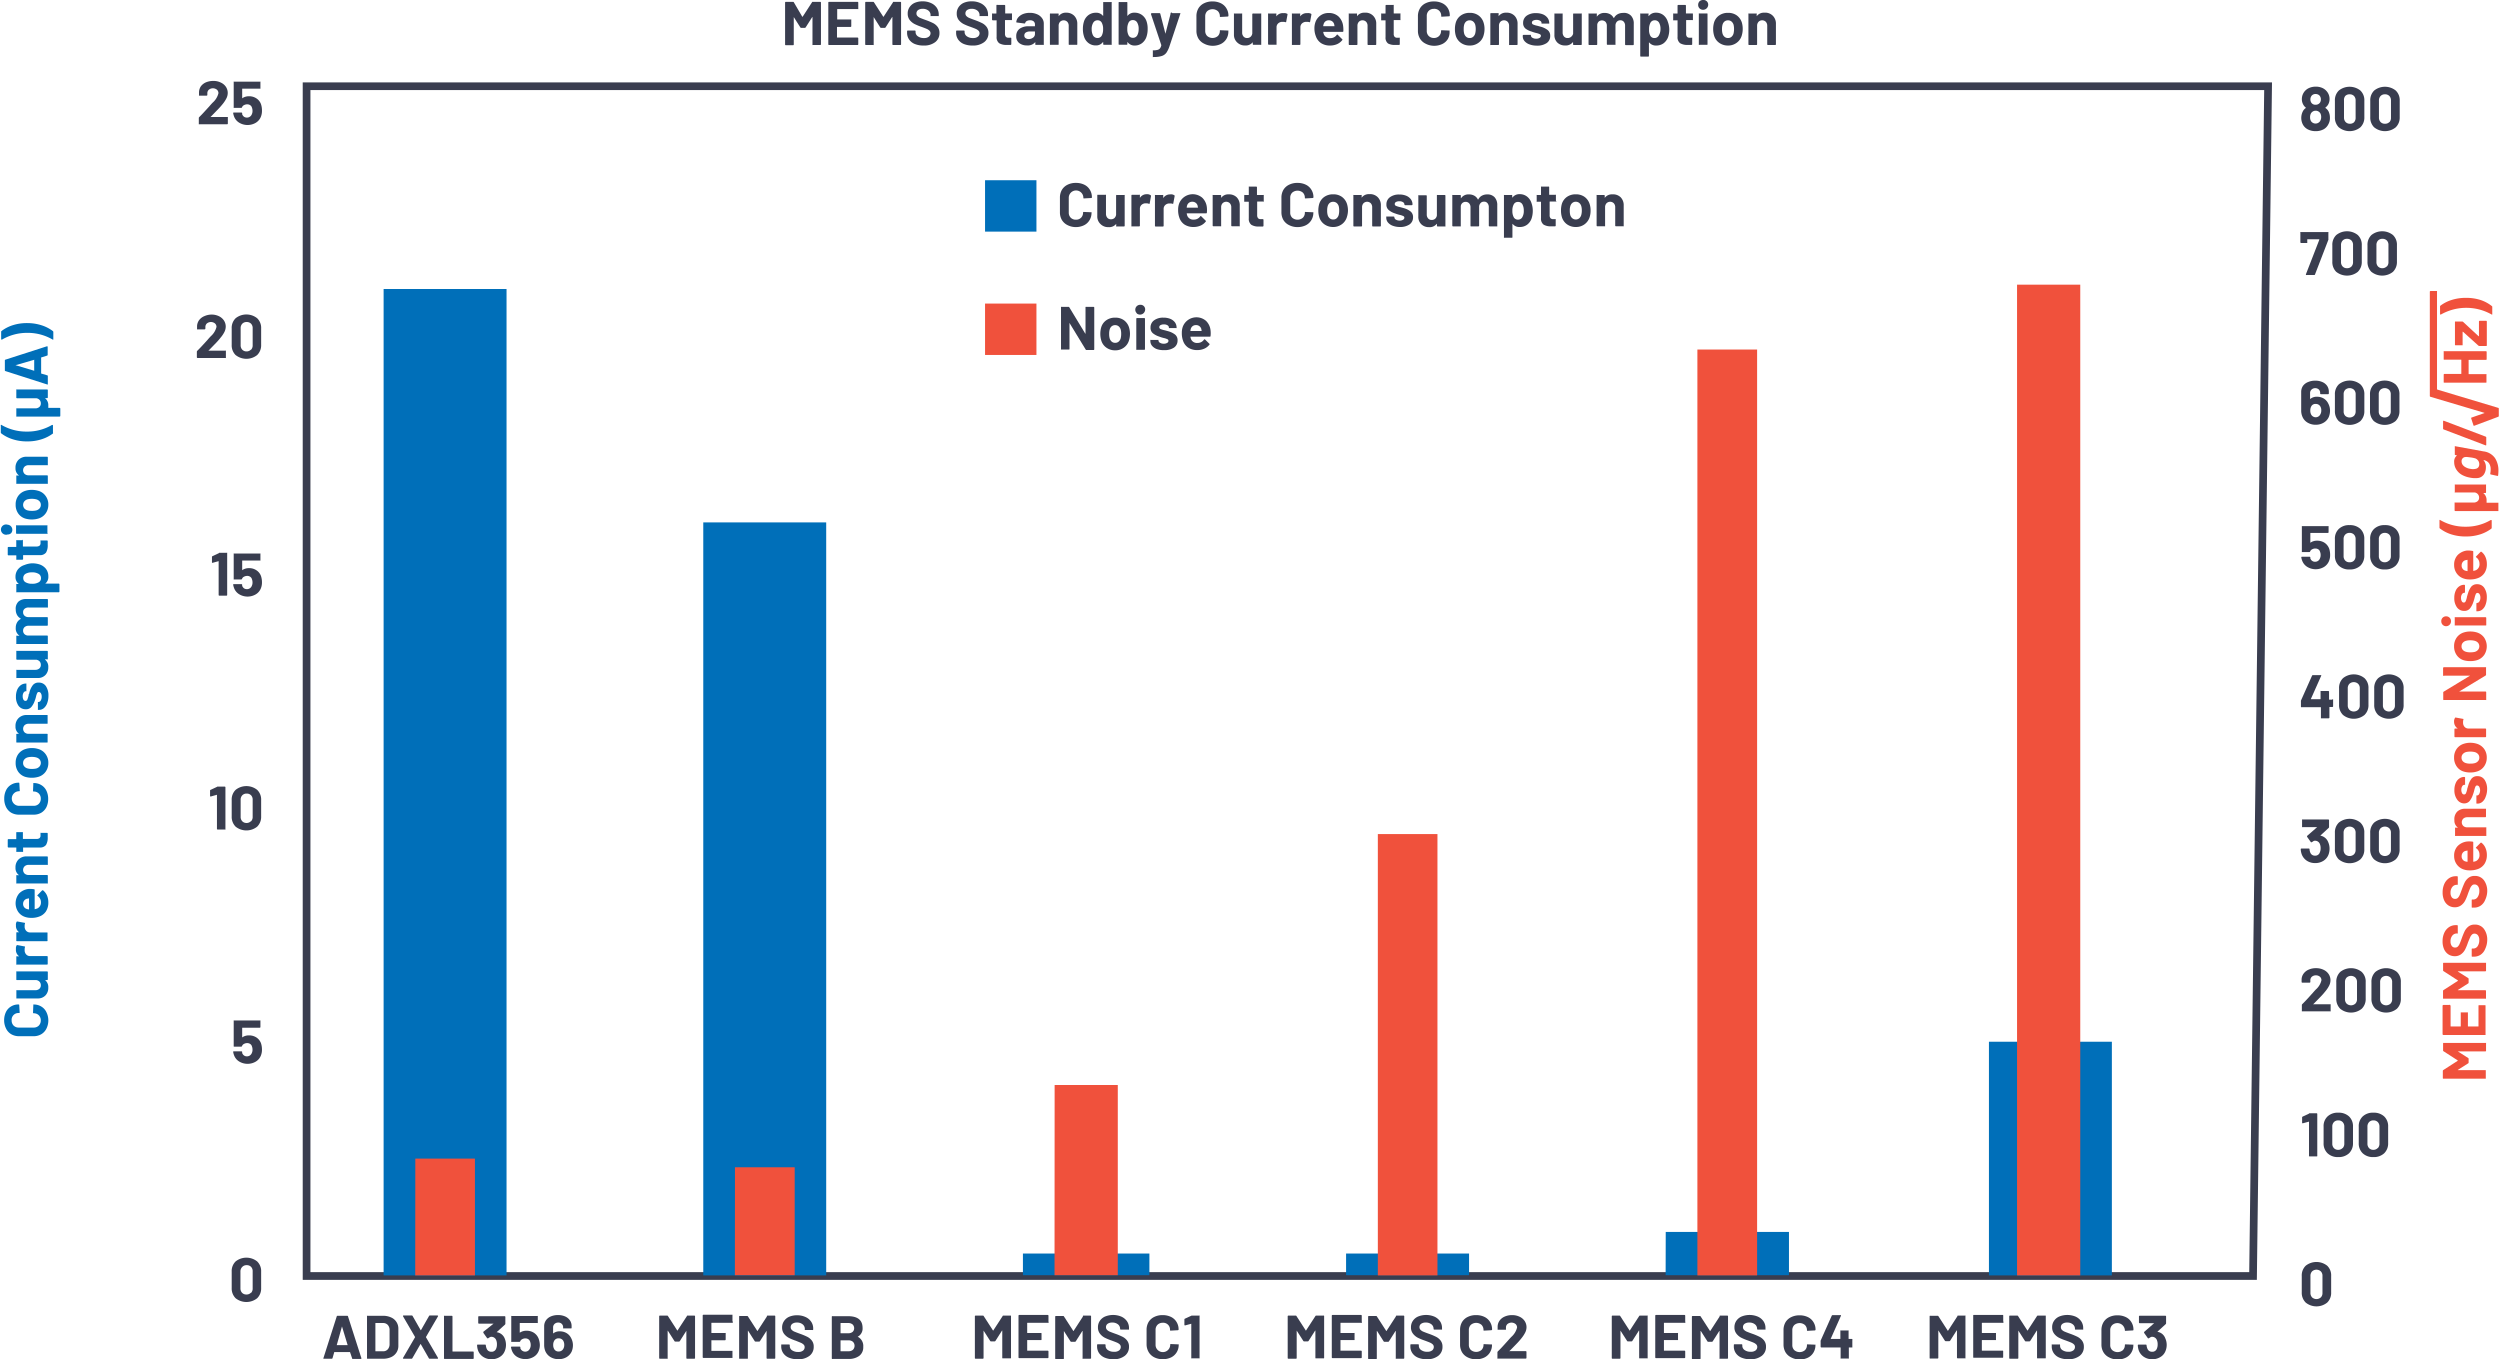 <svg id="e695905f-de45-46f0-87a2-e248840a0afb" data-name="Layer 1" xmlns="http://www.w3.org/2000/svg" width="6.75in" height="3.67in" viewBox="0 0 486.07 264.49"><path d="M9.93,201.59a2.58,2.58,0,0,1-1,1.09,2.91,2.91,0,0,1-1.52.39H4.61a3,3,0,0,1-1.53-.39,2.56,2.56,0,0,1-1-1.09A3.57,3.57,0,0,1,1.7,200a3.66,3.66,0,0,1,.35-1.63,2.51,2.51,0,0,1,1-1.09,2.7,2.7,0,0,1,1.46-.39c.07,0,.11,0,.13.14l.08,1.41v0c0,.08,0,.12-.13.12A1.32,1.32,0,0,0,3.16,200a1.4,1.4,0,0,0,.38,1,1.38,1.38,0,0,0,1,.39H7.45a1.36,1.36,0,0,0,1-.39,1.4,1.4,0,0,0,.38-1,1.38,1.38,0,0,0-.38-1,1.36,1.36,0,0,0-1-.39c-.09,0-.13-.05-.13-.14L7.38,197a.13.13,0,0,1,0-.1.09.09,0,0,1,.08,0,2.72,2.72,0,0,1,1.46.39,2.55,2.55,0,0,1,1,1.09A3.66,3.66,0,0,1,10.3,200,3.57,3.57,0,0,1,9.93,201.59Z" transform="translate(-1.09 -1.44)" fill="#006fb9"/><path d="M4.07,192.07a.18.18,0,0,1,0-.1v-1.41a.18.18,0,0,1,0-.1.15.15,0,0,1,.11,0h5.88a.14.14,0,0,1,.14.14V192a.14.14,0,0,1-.14.14H9.65s0,0,0,0,0,0,0,0a1.74,1.74,0,0,1,.64,1.49,2.09,2.09,0,0,1-.55,1.5,2,2,0,0,1-1.55.59h-4a.15.15,0,0,1-.11,0,.18.18,0,0,1,0-.1v-1.4a.18.18,0,0,1,0-.1.15.15,0,0,1,.11,0H7.76a1.17,1.17,0,0,0,.78-.26.89.89,0,0,0,.3-.71,1,1,0,0,0-.24-.67,1.07,1.07,0,0,0-.64-.33H4.18A.15.15,0,0,1,4.07,192.07Z" transform="translate(-1.09 -1.44)" fill="#006fb9"/><path d="M4.12,185.42c0-.07.09-.09.18-.08l1.36.26c.1,0,.13.06.09.16a1.33,1.33,0,0,0-.06.42c0,.07,0,.16,0,.27a1.19,1.19,0,0,0,.32.73,1,1,0,0,0,.75.3h3.28a.14.14,0,0,1,.14.14V189a.14.14,0,0,1-.14.14H4.18a.15.15,0,0,1-.11,0,.18.18,0,0,1,0-.1v-1.41a.18.18,0,0,1,0-.1.15.15,0,0,1,.11,0h.45a.06.06,0,0,0,0,0s0,0,0,0A1.53,1.53,0,0,1,4,186.1,1.12,1.12,0,0,1,4.12,185.42Z" transform="translate(-1.09 -1.44)" fill="#006fb9"/><path d="M4.12,180.82a.15.15,0,0,1,.18-.07l1.36.25c.1,0,.13.06.09.17a1.33,1.33,0,0,0-.06.42c0,.06,0,.15,0,.26a1.17,1.17,0,0,0,.32.73,1,1,0,0,0,.75.3h3.28a.14.14,0,0,1,.1.05.12.12,0,0,1,0,.1v1.4a.12.12,0,0,1,0,.1.14.14,0,0,1-.1.05H4.18a.16.16,0,0,1-.11-.05.15.15,0,0,1,0-.1V183a.15.15,0,0,1,0-.1.16.16,0,0,1,.11-.05h.45s0,0,0,0,0,0,0,0A1.51,1.51,0,0,1,4,181.5,1.16,1.16,0,0,1,4.12,180.82Z" transform="translate(-1.09 -1.44)" fill="#006fb9"/><path d="M7.5,174.47a.14.14,0,0,1,.14.16v3.71s0,.06.06,0a2.18,2.18,0,0,0,.48-.14A1.25,1.25,0,0,0,8.86,177a1.44,1.44,0,0,0-.63-1.21.13.13,0,0,1-.07-.11.15.15,0,0,1,.05-.08l.85-.87a.17.17,0,0,1,.11-.06l.09,0a2.71,2.71,0,0,1,.77,1,3.42,3.42,0,0,1,.27,1.37,3.15,3.15,0,0,1-.47,1.75,2.63,2.63,0,0,1-1.31,1,4.06,4.06,0,0,1-1.57.25,3.51,3.51,0,0,1-1.17-.18,2.6,2.6,0,0,1-1.35-1,3,3,0,0,1,.19-3.57,3.08,3.08,0,0,1,1.86-.88A5.44,5.44,0,0,1,7.5,174.47Zm-1.4,3.84a2.38,2.38,0,0,0,.38.09.05.05,0,0,0,.06-.06v-2.08s0-.06-.06,0l-.34.06a1,1,0,0,0-.75,1A1,1,0,0,0,6.1,178.31Z" transform="translate(-1.09 -1.44)" fill="#006fb9"/><path d="M4.52,168.66a2.19,2.19,0,0,1,1.6-.58h3.94a.14.14,0,0,1,.14.14v1.4a.14.14,0,0,1,0,.11.18.18,0,0,1-.1,0H6.47a1.12,1.12,0,0,0-.78.27,1,1,0,0,0,0,1.43,1.12,1.12,0,0,0,.78.27h3.59a.14.14,0,0,1,.14.14v1.4a.15.15,0,0,1,0,.11.13.13,0,0,1-.1,0H4.18a.15.15,0,0,1-.11,0,.21.21,0,0,1,0-.11v-1.4a.18.18,0,0,1,0-.1.15.15,0,0,1,.11,0H4.6s0,0,0,0,0,0,0,0a1.69,1.69,0,0,1-.69-1.47A2.11,2.11,0,0,1,4.52,168.66Z" transform="translate(-1.09 -1.44)" fill="#006fb9"/><path d="M5.35,163.37a.18.18,0,0,1,0,.1v1.15a.05.05,0,0,0,.06.06H8a.89.89,0,0,0,.59-.16.64.64,0,0,0,.19-.52v-.4a.18.18,0,0,1,0-.1.15.15,0,0,1,.11,0h1.14a.14.14,0,0,1,.15.14q0,.51,0,.72a2.72,2.72,0,0,1-.33,1.49,1.43,1.43,0,0,1-1.25.5H5.45a.05.05,0,0,0-.06.06v.69a.18.18,0,0,1,0,.1.15.15,0,0,1-.11,0H4.18a.15.15,0,0,1-.11,0,.18.18,0,0,1,0-.1v-.69a.05.05,0,0,0-.06-.06H2.54a.14.14,0,0,1-.14-.14v-1.35a.14.14,0,0,1,.14-.14H4a.05.05,0,0,0,.06-.06v-1.15a.18.18,0,0,1,0-.1.16.16,0,0,1,.11-.05H5.24A.16.16,0,0,1,5.35,163.37Z" transform="translate(-1.09 -1.44)" fill="#006fb9"/><path d="M9.93,158.49a2.64,2.64,0,0,1-1,1.09,2.91,2.91,0,0,1-1.52.38H4.61a3,3,0,0,1-1.53-.38,2.62,2.62,0,0,1-1-1.09,3.58,3.58,0,0,1-.36-1.65,3.64,3.64,0,0,1,.35-1.62,2.51,2.51,0,0,1,1-1.09,2.7,2.7,0,0,1,1.46-.39c.07,0,.11,0,.13.14l.08,1.4v0c0,.08,0,.12-.13.12a1.42,1.42,0,1,0,0,2.84H7.45a1.36,1.36,0,0,0,1-.39,1.39,1.39,0,0,0,.38-1,1.37,1.37,0,0,0-.38-1,1.36,1.36,0,0,0-1-.39c-.09,0-.13-.05-.13-.15l.06-1.4a.13.13,0,0,1,0-.1.09.09,0,0,1,.08,0,2.72,2.72,0,0,1,1.46.39,2.55,2.55,0,0,1,1,1.09,3.64,3.64,0,0,1,.35,1.62A3.58,3.58,0,0,1,9.93,158.49Z" transform="translate(-1.09 -1.44)" fill="#006fb9"/><path d="M9.77,151.61a2.65,2.65,0,0,1-1.44,1,4.4,4.4,0,0,1-1.23.17,4.54,4.54,0,0,1-1.27-.17,2.63,2.63,0,0,1-1.39-1,2.92,2.92,0,0,1-.5-1.73,2.85,2.85,0,0,1,.49-1.68,2.71,2.71,0,0,1,1.39-1A4,4,0,0,1,7.08,147a3.93,3.93,0,0,1,1.21.17,2.63,2.63,0,0,1,1.47,1,2.78,2.78,0,0,1,.54,1.72A2.85,2.85,0,0,1,9.77,151.61Zm-1.17-2.4a1.36,1.36,0,0,0-.66-.39,3.12,3.12,0,0,0-.84-.1,3,3,0,0,0-.85.1,1.29,1.29,0,0,0-.63.41,1,1,0,0,0-.23.67.94.94,0,0,0,.23.67,1.2,1.2,0,0,0,.63.39,2.65,2.65,0,0,0,.85.1,3.6,3.6,0,0,0,.84-.08,1.31,1.31,0,0,0,.66-.41,1.08,1.08,0,0,0,0-1.36Z" transform="translate(-1.09 -1.44)" fill="#006fb9"/><path d="M4.52,141.16a2.19,2.19,0,0,1,1.6-.59h3.94a.14.14,0,0,1,.1.05.12.12,0,0,1,0,.1v1.4a.12.12,0,0,1,0,.1.14.14,0,0,1-.1.05H6.47a1.12,1.12,0,0,0-.78.27,1,1,0,0,0,0,1.42,1.12,1.12,0,0,0,.78.27h3.59a.14.14,0,0,1,.1.05.12.12,0,0,1,0,.1v1.4a.12.12,0,0,1,0,.1.14.14,0,0,1-.1.05H4.18a.16.16,0,0,1-.11-.05.15.15,0,0,1,0-.1v-1.4a.15.15,0,0,1,0-.1.16.16,0,0,1,.11-.05H4.6s0,0,0,0,0,0,0,0a1.66,1.66,0,0,1-.69-1.46A2.1,2.1,0,0,1,4.52,141.16Z" transform="translate(-1.09 -1.44)" fill="#006fb9"/><path d="M10.06,138.31a2.23,2.23,0,0,1-.64.93,1.42,1.42,0,0,1-.92.33H8.38a.16.16,0,0,1-.11,0,.15.15,0,0,1,0-.1v-1.33a.18.18,0,0,1,0-.1.15.15,0,0,1,.11,0h0a.55.55,0,0,0,.45-.3,1.37,1.37,0,0,0,.18-.74,1.2,1.2,0,0,0-.16-.66.49.49,0,0,0-.4-.25.34.34,0,0,0-.32.22,3.08,3.08,0,0,0-.23.71,7.18,7.18,0,0,1-.28.88A3.64,3.64,0,0,1,7,139a1.35,1.35,0,0,1-1.1.45,1.68,1.68,0,0,1-1.41-.69A2.94,2.94,0,0,1,4,137a3.45,3.45,0,0,1,.24-1.34,2.16,2.16,0,0,1,.69-.89,1.66,1.66,0,0,1,1-.32.12.12,0,0,1,.1,0,.14.14,0,0,1,0,.1v1.29a.14.14,0,0,1,0,.1.12.12,0,0,1-.1,0,.53.53,0,0,0-.44.27,1.27,1.27,0,0,0-.18.71,1.36,1.36,0,0,0,.14.65.44.44,0,0,0,.4.25.38.38,0,0,0,.36-.24,4.6,4.6,0,0,0,.25-.82c0-.09,0-.19.08-.3s.06-.24.1-.36a3.86,3.86,0,0,1,.65-1.35,1.38,1.38,0,0,1,1.15-.49,1.62,1.62,0,0,1,1.39.7,3.23,3.23,0,0,1,.49,1.89A4,4,0,0,1,10.06,138.31Z" transform="translate(-1.09 -1.44)" fill="#006fb9"/><path d="M4.07,129.7a.21.21,0,0,1,0-.11v-1.4a.18.18,0,0,1,0-.1.15.15,0,0,1,.11,0h5.88a.14.14,0,0,1,.14.14v1.4a.15.15,0,0,1,0,.11.18.18,0,0,1-.1,0H9.65s0,0,0,0,0,0,0,.05a1.74,1.74,0,0,1,.64,1.49,2.09,2.09,0,0,1-.55,1.5,2,2,0,0,1-1.55.59h-4a.16.16,0,0,1-.11,0,.15.15,0,0,1,0-.1v-1.39a.18.18,0,0,1,0-.1.15.15,0,0,1,.11,0H7.76a1.17,1.17,0,0,0,.78-.26.89.89,0,0,0,.3-.72,1,1,0,0,0-.24-.67,1.12,1.12,0,0,0-.64-.32H4.18A.21.21,0,0,1,4.07,129.7Z" transform="translate(-1.09 -1.44)" fill="#006fb9"/><path d="M4.5,118.49A2.23,2.23,0,0,1,6.08,118h4a.14.14,0,0,1,.14.14v1.4a.15.15,0,0,1,0,.11.18.18,0,0,1-.1,0H6.46a1.13,1.13,0,0,0-.78.25.82.82,0,0,0-.29.67.88.88,0,0,0,.29.69,1.09,1.09,0,0,0,.76.26h3.62a.14.14,0,0,1,.14.14v1.4a.14.14,0,0,1-.14.14H6.46a1.17,1.17,0,0,0-.78.26.91.91,0,0,0-.29.69.9.9,0,0,0,.23.64,1,1,0,0,0,.63.31h3.81a.14.14,0,0,1,.14.14v1.4a.15.15,0,0,1,0,.11.18.18,0,0,1-.1,0H4.18a.21.21,0,0,1-.11,0,.21.21,0,0,1,0-.11v-1.4a.18.18,0,0,1,0-.1.15.15,0,0,1,.11,0h.46a0,0,0,0,0,.05,0s0,0,0,0a1.68,1.68,0,0,1-.73-1.52,2.09,2.09,0,0,1,.25-1.05,1.71,1.71,0,0,1,.72-.69s0,0,0-.08a1.75,1.75,0,0,1-.73-.72,2.12,2.12,0,0,1-.24-1A1.91,1.91,0,0,1,4.5,118.49Z" transform="translate(-1.09 -1.44)" fill="#006fb9"/><path d="M7.13,111.05a4.72,4.72,0,0,1,1.5.23,2.68,2.68,0,0,1,1.22.87,2.38,2.38,0,0,1,.45,1.47A1.63,1.63,0,0,1,9.7,115s0,0,0,0a.05.05,0,0,0,.05,0h2.57a.14.14,0,0,1,.14.14v1.41a.14.14,0,0,1-.14.14H4.18a.15.15,0,0,1-.11,0,.18.18,0,0,1,0-.1v-1.41a.18.18,0,0,1,0-.1.15.15,0,0,1,.11,0h.39s0,0,0,0,0,0,0,0a1.66,1.66,0,0,1-.66-1.4,2.27,2.27,0,0,1,.46-1.43,2.61,2.61,0,0,1,1.29-.87A4.45,4.45,0,0,1,7.13,111.05Zm0,1.76a2.43,2.43,0,0,0-1.2.25.93.93,0,0,0-.51.89.88.88,0,0,0,.51.82,2.43,2.43,0,0,0,1.22.26,2.38,2.38,0,0,0,1.24-.27.87.87,0,0,0,.48-.81.94.94,0,0,0-.46-.84A2.38,2.38,0,0,0,7.1,112.81Z" transform="translate(-1.09 -1.44)" fill="#006fb9"/><path d="M5.35,106.46a.21.21,0,0,1,0,.11v1.15a.05.05,0,0,0,.06.06H8a.94.94,0,0,0,.59-.16.66.66,0,0,0,.19-.53v-.39a.15.15,0,0,1,0-.1.16.16,0,0,1,.11,0h1.14a.15.15,0,0,1,.15.15q0,.49,0,.72a2.72,2.72,0,0,1-.33,1.49,1.45,1.45,0,0,1-1.25.5H5.45a.05.05,0,0,0-.06.06v.68a.14.14,0,0,1-.15.15H4.18a.21.21,0,0,1-.11,0,.21.21,0,0,1,0-.11v-.68a.05.05,0,0,0-.06-.06H2.54a.14.14,0,0,1-.14-.14v-1.35a.14.14,0,0,1,.14-.14H4a.05.05,0,0,0,.06-.06v-1.15a.21.21,0,0,1,0-.11.21.21,0,0,1,.11,0H5.24A.21.21,0,0,1,5.35,106.46Z" transform="translate(-1.09 -1.44)" fill="#006fb9"/><path d="M3.07,105.17a.93.93,0,0,1-.68.27,1,1,0,1,1,0-1.9,1,1,0,0,1,.68,1.63Zm7.09.14a.13.13,0,0,1-.1,0H4.16a.14.14,0,0,1-.14-.14v-1.4a.15.15,0,0,1,0-.11.18.18,0,0,1,.1,0h5.9a.18.18,0,0,1,.1,0,.15.15,0,0,1,0,.11v1.4A.13.13,0,0,1,10.16,105.31Z" transform="translate(-1.09 -1.44)" fill="#006fb9"/><path d="M9.77,101.35a2.64,2.64,0,0,1-1.44,1,4.4,4.4,0,0,1-1.23.17,4.54,4.54,0,0,1-1.27-.17,2.58,2.58,0,0,1-1.39-1,2.89,2.89,0,0,1-.5-1.72,2.8,2.8,0,0,1,.49-1.68,2.67,2.67,0,0,1,1.39-1,4,4,0,0,1,1.26-.19,4.26,4.26,0,0,1,1.21.17,2.59,2.59,0,0,1,1.47,1,2.76,2.76,0,0,1,.54,1.72A2.87,2.87,0,0,1,9.77,101.35ZM8.6,99a1.3,1.3,0,0,0-.66-.4,3.58,3.58,0,0,0-.84-.1,3.42,3.42,0,0,0-.85.1,1.29,1.29,0,0,0-.63.41,1.11,1.11,0,0,0,0,1.35,1.26,1.26,0,0,0,.63.39,3,3,0,0,0,.85.09,3.12,3.12,0,0,0,.84-.08,1.3,1.3,0,0,0,.66-.4,1,1,0,0,0,.24-.69A1,1,0,0,0,8.6,99Z" transform="translate(-1.09 -1.44)" fill="#006fb9"/><path d="M4.52,90.89a2.19,2.19,0,0,1,1.6-.58h3.94a.14.14,0,0,1,.14.14v1.4a.15.15,0,0,1,0,.11.18.18,0,0,1-.1,0H6.47a1.12,1.12,0,0,0-.78.27,1,1,0,0,0,0,1.43,1.12,1.12,0,0,0,.78.27h3.59a.14.14,0,0,1,.14.14v1.4a.15.15,0,0,1,0,.11.18.18,0,0,1-.1,0H4.18a.21.21,0,0,1-.11,0,.21.21,0,0,1,0-.11v-1.4a.18.18,0,0,1,0-.1.15.15,0,0,1,.11,0H4.6s0,0,0,0,0,0,0,0a1.69,1.69,0,0,1-.69-1.47A2.11,2.11,0,0,1,4.52,90.89Z" transform="translate(-1.09 -1.44)" fill="#006fb9"/><path d="M11.21,85.78A7.3,7.3,0,0,1,9,86.91a8.84,8.84,0,0,1-2.82.42,8.79,8.79,0,0,1-2.85-.43,7.07,7.07,0,0,1-2.19-1.13.23.23,0,0,1-.09-.18V84.23a.13.13,0,0,1,0-.11.11.11,0,0,1,.12,0,9.62,9.62,0,0,0,4.94,1.3,9.47,9.47,0,0,0,4.92-1.3l.08,0c.06,0,.09.05.09.13V85.6A.25.25,0,0,1,11.21,85.78Z" transform="translate(-1.09 -1.44)" fill="#006fb9"/><path d="M4.07,78.83a.18.18,0,0,1,0-.1V77.32a.18.18,0,0,1,0-.1.15.15,0,0,1,.11,0h5.88a.14.14,0,0,1,.14.14v1.41a.14.14,0,0,1-.14.14H9.65s0,0,0,0,0,0,0,0a1.74,1.74,0,0,1,.64,1.49,2.66,2.66,0,0,1,0,.35s0,.06.05.06h2.15a.14.14,0,0,1,.14.14v1.41a.14.14,0,0,1-.14.14H4.18a.15.15,0,0,1-.11,0,.18.18,0,0,1,0-.1V81a.18.18,0,0,1,0-.1.15.15,0,0,1,.11,0H7.76a1.17,1.17,0,0,0,.78-.26.88.88,0,0,0,.3-.7,1,1,0,0,0-.24-.68,1.07,1.07,0,0,0-.66-.33H4.18A.15.15,0,0,1,4.07,78.83Z" transform="translate(-1.09 -1.44)" fill="#006fb9"/><path d="M10.08,70.63,8.9,71a.05.05,0,0,0,0,.06v3a.07.07,0,0,0,0,.06l1.18.35a.14.14,0,0,1,.12.15v1.53a.12.12,0,0,1,0,.1s-.07,0-.13,0l-8.11-2.6a.14.14,0,0,1-.12-.15V71.57a.14.14,0,0,1,.12-.15L10,68.83l.06,0c.07,0,.11,0,.11.14v1.52A.16.16,0,0,1,10.08,70.63Zm-2.53,3V71.47s0-.07-.07,0L3.91,72.5s0,0,0,0,0,0,0,0l3.57,1.06S7.55,73.62,7.55,73.58Z" transform="translate(-1.09 -1.44)" fill="#006fb9"/><path d="M1.18,65.86a7.18,7.18,0,0,1,2.17-1.13,8.91,8.91,0,0,1,2.83-.42A9,9,0,0,1,9,64.74a7.3,7.3,0,0,1,2.19,1.13.25.25,0,0,1,.08.18v1.36c0,.06,0,.09,0,.11a.13.13,0,0,1-.12,0,9.53,9.53,0,0,0-4.94-1.31,9.58,9.58,0,0,0-4.92,1.31l-.07,0c-.07,0-.1,0-.1-.13V66A.23.23,0,0,1,1.18,65.86Z" transform="translate(-1.09 -1.44)" fill="#006fb9"/><path d="M476.28,205.89v-1.4a.14.14,0,0,1,.05-.11.12.12,0,0,1,.1,0h8.11a.13.13,0,0,1,.1,0,.14.14,0,0,1,0,.11v1.4a.14.14,0,0,1-.14.14h-5.29s-.05,0-.05,0,0,0,0,0l2,1.28a.18.18,0,0,1,.09.16v.71a.19.19,0,0,1-.09.17l-2,1.27s0,0,0,.05,0,0,.05,0h5.28a.14.14,0,0,1,.1.05.12.12,0,0,1,0,.1v1.4a.15.15,0,0,1,0,.11.18.18,0,0,1-.1,0h-8.11a.15.15,0,0,1-.1,0,.16.16,0,0,1-.05-.11v-1.4a.21.21,0,0,1,.1-.17l2.8-1.8s0-.05,0-.07l-2.8-1.81A.21.21,0,0,1,476.28,205.89Z" transform="translate(-1.09 -1.44)" fill="#f0513c"/><path d="M477.69,197.09a.12.12,0,0,1,.05.1v3.93s0,.06.06.06h1.86s.06,0,.06-.06v-2.58a.13.13,0,0,1,0-.1.18.18,0,0,1,.1,0H481a.21.21,0,0,1,.11,0,.18.18,0,0,1,0,.1v2.58s0,.06.06.06h1.94s.06,0,.06-.06v-3.93a.15.15,0,0,1,0-.1.16.16,0,0,1,.11-.05h1.16a.14.14,0,0,1,.1.05.12.12,0,0,1,0,.1v5.54a.12.12,0,0,1,0,.1.14.14,0,0,1-.1,0h-8.11a.18.18,0,0,1-.15-.15v-5.54a.18.18,0,0,1,.15-.15h1.16A.12.12,0,0,1,477.69,197.09Z" transform="translate(-1.09 -1.44)" fill="#f0513c"/><path d="M476.28,190.3v-1.4a.16.16,0,0,1,.05-.11.15.15,0,0,1,.1,0h8.11a.18.18,0,0,1,.1,0,.15.15,0,0,1,0,.11v1.4a.14.14,0,0,1-.14.14h-5.29s-.05,0-.05,0,0,0,0,.05l2,1.27a.19.19,0,0,1,.09.17v.71a.18.18,0,0,1-.09.16l-2,1.27s0,0,0,.05,0,0,.05,0h5.28a.14.14,0,0,1,.14.14v1.4a.15.15,0,0,1,0,.11.18.18,0,0,1-.1,0h-8.11a.15.15,0,0,1-.1,0,.16.16,0,0,1-.05-.11v-1.4a.21.21,0,0,1,.1-.17l2.8-1.8s0,0,0-.07l-2.8-1.81A.21.21,0,0,1,476.28,190.3Z" transform="translate(-1.09 -1.44)" fill="#f0513c"/><path d="M484.47,186.09a2.44,2.44,0,0,1-.87,1.11,2.29,2.29,0,0,1-1.33.39H482a.12.12,0,0,1-.1,0,.14.14,0,0,1-.05-.11v-1.36a.16.16,0,0,1,.05-.11.15.15,0,0,1,.1,0h.18a1,1,0,0,0,.81-.44,2,2,0,0,0,.33-1.2,1.42,1.42,0,0,0-.27-.95.84.84,0,0,0-.67-.31.65.65,0,0,0-.48.19,1.58,1.58,0,0,0-.35.52q-.15.33-.42,1a10.42,10.42,0,0,1-.56,1.37,2.62,2.62,0,0,1-.79.93,2,2,0,0,1-1.23.38,2.27,2.27,0,0,1-1.26-.37,2.4,2.4,0,0,1-.82-1,3.7,3.7,0,0,1-.29-1.53,3.93,3.93,0,0,1,.32-1.62,2.67,2.67,0,0,1,.91-1.12,2.31,2.31,0,0,1,1.35-.4H479a.14.14,0,0,1,.14.14v1.38a.12.12,0,0,1,0,.1.14.14,0,0,1-.1,0h-.1a1.09,1.09,0,0,0-.86.41,1.7,1.7,0,0,0-.35,1.13,1.47,1.47,0,0,0,.24.89.78.78,0,0,0,.66.31.71.71,0,0,0,.5-.18,1.7,1.7,0,0,0,.37-.55c.11-.25.26-.63.44-1.14s.39-1,.55-1.34a2.75,2.75,0,0,1,.71-.87,1.9,1.9,0,0,1,1.24-.39,2.13,2.13,0,0,1,1.78.83,3.53,3.53,0,0,1,.65,2.24A4.16,4.16,0,0,1,484.47,186.09Z" transform="translate(-1.09 -1.44)" fill="#f0513c"/><path d="M484.47,176.55a2.44,2.44,0,0,1-.87,1.11,2.29,2.29,0,0,1-1.33.39H482a.12.12,0,0,1-.1,0,.14.14,0,0,1-.05-.1v-1.37a.16.16,0,0,1,.05-.11.15.15,0,0,1,.1,0h.18A1,1,0,0,0,483,176a2,2,0,0,0,.33-1.2,1.44,1.44,0,0,0-.27-.95.84.84,0,0,0-.67-.31.65.65,0,0,0-.48.19,1.58,1.58,0,0,0-.35.52q-.15.33-.42,1.05a10.42,10.42,0,0,1-.56,1.37,2.62,2.62,0,0,1-.79.93,2,2,0,0,1-1.23.38,2.19,2.19,0,0,1-1.26-.37,2.34,2.34,0,0,1-.82-1,3.7,3.7,0,0,1-.29-1.53,3.93,3.93,0,0,1,.32-1.62,2.67,2.67,0,0,1,.91-1.12,2.31,2.31,0,0,1,1.35-.4H479a.14.14,0,0,1,.14.14v1.38a.12.12,0,0,1,0,.1.14.14,0,0,1-.1.05h-.1a1.09,1.09,0,0,0-.86.41,1.72,1.72,0,0,0-.35,1.13,1.47,1.47,0,0,0,.24.89.78.78,0,0,0,.66.31.71.71,0,0,0,.5-.18,1.7,1.7,0,0,0,.37-.55c.11-.25.26-.63.44-1.14s.39-1,.55-1.34a2.75,2.75,0,0,1,.71-.87,1.9,1.9,0,0,1,1.24-.39,2.13,2.13,0,0,1,1.78.83,3.53,3.53,0,0,1,.65,2.24A4.16,4.16,0,0,1,484.47,176.55Z" transform="translate(-1.09 -1.44)" fill="#f0513c"/><path d="M482,165.21q.15,0,.15.15v3.71c0,.05,0,.07.06.05a2.14,2.14,0,0,0,.48-.13,1.25,1.25,0,0,0,.67-1.27,1.48,1.48,0,0,0-.62-1.22c-.05,0-.08-.06-.08-.1a.14.14,0,0,1,.05-.09l.85-.86s.08-.06.11-.06a.29.29,0,0,1,.1.05,2.54,2.54,0,0,1,.76,1,3.38,3.38,0,0,1,.27,1.37,3.14,3.14,0,0,1-.47,1.74,2.61,2.61,0,0,1-1.3,1,4.36,4.36,0,0,1-1.58.25,3.41,3.41,0,0,1-1.16-.18,2.64,2.64,0,0,1-1.36-1,2.72,2.72,0,0,1-.5-1.63,2.67,2.67,0,0,1,.69-1.93,3.08,3.08,0,0,1,1.86-.88A4.78,4.78,0,0,1,482,165.21Zm-1.4,3.84a2.49,2.49,0,0,0,.38.08c.05,0,.06,0,.06-.06V167c0-.05,0-.07-.06-.05l-.33.06a1,1,0,0,0-.56.38,1.1,1.1,0,0,0-.2.66A1,1,0,0,0,480.58,169.05Z" transform="translate(-1.09 -1.44)" fill="#f0513c"/><path d="M479,159.4a2.15,2.15,0,0,1,1.59-.59h3.94a.18.18,0,0,1,.1,0,.15.15,0,0,1,0,.11v1.4a.14.14,0,0,1-.14.14H481a1.12,1.12,0,0,0-.78.27,1,1,0,0,0,0,1.43,1.12,1.12,0,0,0,.78.27h3.59a.18.18,0,0,1,.1,0,.15.15,0,0,1,0,.11V164a.13.13,0,0,1,0,.1.14.14,0,0,1-.1,0h-5.88a.14.14,0,0,1-.1,0,.13.13,0,0,1,0-.1v-1.4a.15.15,0,0,1,0-.11.18.18,0,0,1,.1,0h.42l.05,0s0,0,0,0a1.66,1.66,0,0,1-.7-1.46A2.1,2.1,0,0,1,479,159.4Z" transform="translate(-1.09 -1.44)" fill="#f0513c"/><path d="M484.54,156.55a2.12,2.12,0,0,1-.64.93,1.42,1.42,0,0,1-.92.33h-.12a.14.14,0,0,1-.1-.05.12.12,0,0,1,0-.1v-1.33a.12.12,0,0,1,0-.1.13.13,0,0,1,.1,0h0a.52.52,0,0,0,.45-.3,1.49,1.49,0,0,0,0-1.4.5.5,0,0,0-.41-.25.34.34,0,0,0-.32.22,3.67,3.67,0,0,0-.23.71,7.44,7.44,0,0,1-.27.88,4,4,0,0,1-.65,1.23,1.38,1.38,0,0,1-1.11.45A1.68,1.68,0,0,1,479,157a3,3,0,0,1-.52-1.83,3.27,3.27,0,0,1,.25-1.34,2,2,0,0,1,.69-.89,1.64,1.64,0,0,1,1-.32.14.14,0,0,1,.14.14v1.28a.14.14,0,0,1,0,.11.13.13,0,0,1-.1,0,.53.53,0,0,0-.45.27,1.27,1.27,0,0,0-.18.71,1.25,1.25,0,0,0,.15.65.42.42,0,0,0,.39.25.38.38,0,0,0,.36-.24,3.89,3.89,0,0,0,.25-.82c0-.09.05-.19.08-.3a2.47,2.47,0,0,1,.11-.36,3.86,3.86,0,0,1,.64-1.35,1.39,1.39,0,0,1,1.15-.49,1.59,1.59,0,0,1,1.39.7,3.23,3.23,0,0,1,.5,1.89A4,4,0,0,1,484.54,156.55Z" transform="translate(-1.09 -1.44)" fill="#f0513c"/><path d="M484.25,150.58a2.59,2.59,0,0,1-1.44,1,4,4,0,0,1-1.22.17,4.15,4.15,0,0,1-1.27-.17,2.5,2.5,0,0,1-1.39-1,2.92,2.92,0,0,1-.51-1.73,2.81,2.81,0,0,1,.5-1.68,2.64,2.64,0,0,1,1.38-1,4.05,4.05,0,0,1,1.26-.2,4.33,4.33,0,0,1,1.22.17,2.77,2.77,0,0,1,1.47,1,2.84,2.84,0,0,1,.53,1.72A2.87,2.87,0,0,1,484.25,150.58Zm-1.16-2.4a1.37,1.37,0,0,0-.66-.4,3.73,3.73,0,0,0-.84-.09,3.4,3.4,0,0,0-.85.09,1.34,1.34,0,0,0-.64.41,1,1,0,0,0-.23.67,1,1,0,0,0,.23.68,1.25,1.25,0,0,0,.64.39,2.61,2.61,0,0,0,.85.1,3.06,3.06,0,0,0,.84-.09,1.3,1.3,0,0,0,.66-.4,1,1,0,0,0,.24-.69A1,1,0,0,0,483.09,148.18Z" transform="translate(-1.09 -1.44)" fill="#f0513c"/><path d="M478.6,141.14c0-.07.09-.09.18-.07l1.37.25c.09,0,.12.06.08.17a1.29,1.29,0,0,0-.06.42,1.58,1.58,0,0,0,0,.26,1.18,1.18,0,0,0,.31.73,1,1,0,0,0,.75.3h3.28a.14.14,0,0,1,.14.14v1.41a.14.14,0,0,1-.14.14h-5.88a.14.14,0,0,1-.14-.14v-1.41a.14.14,0,0,1,.14-.14h.46l.05,0s0,0,0,0a1.53,1.53,0,0,1-.72-1.32A1.2,1.2,0,0,1,478.6,141.14Z" transform="translate(-1.09 -1.44)" fill="#f0513c"/><path d="M476.33,132.92a.12.12,0,0,1-.05-.1v-1.4a.18.18,0,0,1,.15-.15h8.11a.14.14,0,0,1,.1,0,.12.12,0,0,1,0,.1v1.35a.18.18,0,0,1-.09.17l-5.14,3.11s0,0,0,0,0,0,.06,0l5.06,0a.14.14,0,0,1,.14.14v1.4a.15.15,0,0,1,0,.11.18.18,0,0,1-.1,0h-8.11a.15.15,0,0,1-.1,0,.16.16,0,0,1-.05-.11v-1.35a.18.18,0,0,1,.1-.17l5.11-3.1s0,0,0,0,0,0,0,0h-5A.12.12,0,0,1,476.33,132.92Z" transform="translate(-1.09 -1.44)" fill="#f0513c"/><path d="M484.25,128.92a2.65,2.65,0,0,1-1.44,1,4.29,4.29,0,0,1-1.22.16,4.5,4.5,0,0,1-1.27-.16,2.56,2.56,0,0,1-1.39-1,2.92,2.92,0,0,1-.51-1.73,2.85,2.85,0,0,1,.5-1.68,2.64,2.64,0,0,1,1.38-1,4,4,0,0,1,1.26-.19,4.34,4.34,0,0,1,1.22.16,2.77,2.77,0,0,1,1.47,1,3.07,3.07,0,0,1,0,3.45Zm-1.16-2.4a1.36,1.36,0,0,0-.66-.39,3.22,3.22,0,0,0-.84-.1,3,3,0,0,0-.85.1,1.26,1.26,0,0,0-.64.4,1.05,1.05,0,0,0-.23.68,1,1,0,0,0,.23.67,1.25,1.25,0,0,0,.64.39,2.61,2.61,0,0,0,.85.1,3.6,3.6,0,0,0,.84-.08,1.31,1.31,0,0,0,.66-.41,1.08,1.08,0,0,0,0-1.36Z" transform="translate(-1.09 -1.44)" fill="#f0513c"/><path d="M477.55,123a.94.94,0,0,1-1.62-.68.91.91,0,0,1,.94-.95.93.93,0,0,1,.68.27.94.94,0,0,1,.27.68A.93.93,0,0,1,477.55,123Zm7.09.14a.14.14,0,0,1-.1,0h-5.89a.12.12,0,0,1-.1,0,.12.12,0,0,1,0-.1v-1.4a.13.13,0,0,1,0-.1.12.12,0,0,1,.1,0h5.89a.14.14,0,0,1,.14.14V123A.12.12,0,0,1,484.64,123.14Z" transform="translate(-1.09 -1.44)" fill="#f0513c"/><path d="M484.54,119.12a2.07,2.07,0,0,1-.64.93,1.42,1.42,0,0,1-.92.33h-.12a.14.14,0,0,1-.1,0,.12.12,0,0,1,0-.1V118.9a.14.14,0,0,1,.14-.14h0a.52.52,0,0,0,.45-.3,1.28,1.28,0,0,0,.19-.73,1.24,1.24,0,0,0-.16-.66.49.49,0,0,0-.41-.26.35.35,0,0,0-.32.22,3.67,3.67,0,0,0-.23.71,8.37,8.37,0,0,1-.27.89,4,4,0,0,1-.65,1.22,1.38,1.38,0,0,1-1.11.46,1.68,1.68,0,0,1-1.41-.69,3,3,0,0,1-.52-1.83,3.32,3.32,0,0,1,.25-1.35,2,2,0,0,1,.69-.89,1.71,1.71,0,0,1,1-.32.14.14,0,0,1,.14.14v1.29a.14.14,0,0,1-.14.14.53.53,0,0,0-.45.27,1.28,1.28,0,0,0-.18.72,1.21,1.21,0,0,0,.15.64.43.43,0,0,0,.39.26.39.39,0,0,0,.36-.25,3.7,3.7,0,0,0,.25-.82c0-.09.05-.19.08-.3a2.92,2.92,0,0,1,.11-.36,3.86,3.86,0,0,1,.64-1.35,1.42,1.42,0,0,1,1.15-.49,1.62,1.62,0,0,1,1.39.7,3.23,3.23,0,0,1,.5,1.89A4,4,0,0,1,484.54,119.12Z" transform="translate(-1.09 -1.44)" fill="#f0513c"/><path d="M482,108.64a.14.14,0,0,1,.15.16v3.71s0,.06.06,0a1.72,1.72,0,0,0,.48-.13,1.25,1.25,0,0,0,.67-1.27,1.47,1.47,0,0,0-.62-1.21.14.14,0,0,1-.08-.11.15.15,0,0,1,.05-.08l.85-.87s.08-.06.11-.06a.29.29,0,0,1,.1.05,2.54,2.54,0,0,1,.76,1,3.42,3.42,0,0,1,.27,1.37,3.09,3.09,0,0,1-.47,1.74,2.61,2.61,0,0,1-1.3,1,4.15,4.15,0,0,1-1.58.25,3.41,3.41,0,0,1-1.16-.18,2.62,2.62,0,0,1-1.36-1,2.75,2.75,0,0,1-.5-1.64,2.7,2.7,0,0,1,.69-1.93,3.08,3.08,0,0,1,1.86-.88A5.53,5.53,0,0,1,482,108.64Zm-1.4,3.84.38.09c.05,0,.06,0,.06-.06v-2.08c0-.05,0-.06-.06-.05l-.33.06a1,1,0,0,0-.56.38,1.11,1.11,0,0,0-.2.67A1,1,0,0,0,480.58,112.48Z" transform="translate(-1.09 -1.44)" fill="#f0513c"/><path d="M485.69,104.29a7.23,7.23,0,0,1-2.16,1.12,8.91,8.91,0,0,1-2.83.42,9.08,9.08,0,0,1-2.85-.42,7.32,7.32,0,0,1-2.19-1.14.19.19,0,0,1-.08-.18v-1.35c0-.06,0-.1,0-.12a.11.11,0,0,1,.12,0,9.64,9.64,0,0,0,4.95,1.31,9.48,9.48,0,0,0,4.92-1.31l.07,0c.06,0,.1.05.1.14v1.36A.23.23,0,0,1,485.69,104.29Z" transform="translate(-1.09 -1.44)" fill="#f0513c"/><path d="M478.56,97.33a.13.13,0,0,1,0-.1v-1.4a.15.15,0,0,1,0-.11.13.13,0,0,1,.1,0h5.88a.13.13,0,0,1,.1,0,.15.15,0,0,1,0,.11v1.4a.14.14,0,0,1-.14.14h-.41s0,0,0,0a.05.05,0,0,0,0,0,1.74,1.74,0,0,1,.65,1.49,3.23,3.23,0,0,1,0,.35s0,.06.05.06h2.15a.13.13,0,0,1,.1,0,.14.14,0,0,1,0,.11v1.4a.14.14,0,0,1,0,.1.13.13,0,0,1-.1,0h-8.28a.14.14,0,0,1-.14-.14v-1.4a.14.14,0,0,1,0-.11.13.13,0,0,1,.1,0h3.59a1.17,1.17,0,0,0,.78-.26.87.87,0,0,0,.3-.7,1,1,0,0,0-.25-.68,1,1,0,0,0-.65-.33h-3.77A.13.13,0,0,1,478.56,97.33Z" transform="translate(-1.09 -1.44)" fill="#f0513c"/><path d="M478.56,89.88a.17.17,0,0,1,0-.11V88.36a.1.1,0,0,1,0-.09.12.12,0,0,1,.1,0l5.47,1a3.19,3.19,0,0,1,2.25,1.3,4.42,4.42,0,0,1,.67,2.45,8,8,0,0,1-.06.93c0,.08-.06.11-.16.09l-1.23-.27c-.11,0-.15-.08-.14-.19a4.49,4.49,0,0,0,.08-.78,2.07,2.07,0,0,0-.34-1.24,1.6,1.6,0,0,0-1.08-.6s0,0,0,0,0,0,0,0a2,2,0,0,1,.49,1.41,2.49,2.49,0,0,1-.38,1.37,1.68,1.68,0,0,1-1.22.72,4.87,4.87,0,0,1-1.43-.07,5.12,5.12,0,0,1-1.52-.49,3.09,3.09,0,0,1-1.18-1.06,2.67,2.67,0,0,1-.44-1.47,1.52,1.52,0,0,1,.55-1.32s0,0,0,0,0,0,0,0l-.29-.06A.14.14,0,0,1,478.56,89.88Zm3,.56-.57-.07a1.64,1.64,0,0,0-.39,0,.79.79,0,0,0-.72.85,1.14,1.14,0,0,0,.2.65,1.54,1.54,0,0,0,.52.46,2.56,2.56,0,0,0,1,.34,2.26,2.26,0,0,0,1,0,.85.85,0,0,0,.53-.29.93.93,0,0,0,.19-.61,1.17,1.17,0,0,0-.19-.67,1.36,1.36,0,0,0-.51-.44A5.2,5.2,0,0,0,481.55,90.44Z" transform="translate(-1.09 -1.44)" fill="#f0513c"/><path d="M484.52,88.09,476.39,85a.16.16,0,0,1-.11-.17V83.44c0-.12.06-.16.17-.12l8.13,3.09a.15.15,0,0,1,.1.16V88C484.68,88.09,484.63,88.13,484.52,88.09Z" transform="translate(-1.09 -1.44)" fill="#f0513c"/><polygon points="438.21 248.29 59.46 248.29 59.46 16.78 441.14 16.78 438.21 248.29" fill="none" stroke="#393d4f" stroke-width="1.5"/><rect x="191.48" y="35.07" width="10" height="10" fill="#006fb9"/><path d="M208.61,45.24a2.64,2.64,0,0,1-1.09-1,2.91,2.91,0,0,1-.38-1.52V39.92a3,3,0,0,1,.38-1.53,2.62,2.62,0,0,1,1.09-1,3.58,3.58,0,0,1,1.65-.36,3.64,3.64,0,0,1,1.62.35,2.51,2.51,0,0,1,1.09,1,2.7,2.7,0,0,1,.39,1.46c0,.07,0,.11-.14.13l-1.4.08h0c-.08,0-.12,0-.12-.13a1.42,1.42,0,1,0-2.84,0v2.89a1.36,1.36,0,0,0,.39,1,1.39,1.39,0,0,0,1,.38,1.37,1.37,0,0,0,1-.38,1.36,1.36,0,0,0,.39-1c0-.09.05-.13.15-.13l1.4.06a.13.13,0,0,1,.1,0,.09.09,0,0,1,0,.08,2.72,2.72,0,0,1-.39,1.46,2.55,2.55,0,0,1-1.09,1,3.64,3.64,0,0,1-1.62.35A3.58,3.58,0,0,1,208.61,45.24Z" transform="translate(-1.09 -1.44)" fill="#393d4f"/><path d="M218.13,39.38a.21.21,0,0,1,.11,0h1.4a.18.18,0,0,1,.1,0,.15.15,0,0,1,0,.11v5.88a.14.14,0,0,1-.14.14h-1.4a.15.15,0,0,1-.11,0,.18.18,0,0,1,0-.1V45s0,0,0,0,0,0,0,0a1.74,1.74,0,0,1-1.49.64A2.09,2.09,0,0,1,215,45a2,2,0,0,1-.59-1.55v-4a.16.16,0,0,1,.05-.11.15.15,0,0,1,.1,0H216a.18.18,0,0,1,.1,0,.15.15,0,0,1,0,.11v3.58a1.17,1.17,0,0,0,.26.78.89.89,0,0,0,.72.3,1,1,0,0,0,.67-.24,1.12,1.12,0,0,0,.32-.64V39.49A.21.21,0,0,1,218.13,39.38Z" transform="translate(-1.09 -1.44)" fill="#393d4f"/><path d="M224.79,39.43a.15.15,0,0,1,.07.18L224.61,41c0,.1-.07.13-.17.09A1.33,1.33,0,0,0,224,41l-.26,0a1.22,1.22,0,0,0-.74.32,1,1,0,0,0-.3.75v3.28a.14.14,0,0,1-.14.14h-1.4a.15.15,0,0,1-.11,0,.18.18,0,0,1,0-.1V39.49a.14.14,0,0,1,.15-.15h1.4a.18.18,0,0,1,.1,0,.15.15,0,0,1,0,.11v.45a0,0,0,0,0,0,.05,0,0,0,0,0,0,0,1.53,1.53,0,0,1,1.32-.72A1.18,1.18,0,0,1,224.79,39.43Z" transform="translate(-1.09 -1.44)" fill="#393d4f"/><path d="M229.38,39.43c.07,0,.09.09.08.18L229.2,41c0,.1-.06.13-.16.09a1.33,1.33,0,0,0-.42-.06l-.27,0a1.19,1.19,0,0,0-.73.32,1,1,0,0,0-.3.75v3.28a.14.14,0,0,1-.14.14h-1.41a.14.14,0,0,1-.14-.14V39.49a.15.15,0,0,1,0-.11.18.18,0,0,1,.1,0h1.41a.18.18,0,0,1,.1,0,.15.15,0,0,1,0,.11v.45a.06.06,0,0,0,0,.05s0,0,0,0a1.53,1.53,0,0,1,1.32-.72A1.12,1.12,0,0,1,229.38,39.43Z" transform="translate(-1.09 -1.44)" fill="#393d4f"/><path d="M235.73,42.81a.13.13,0,0,1-.15.14h-3.71c-.05,0-.07,0-.05.06a2.14,2.14,0,0,0,.13.48,1.26,1.26,0,0,0,1.27.68,1.46,1.46,0,0,0,1.22-.63s.06-.07.1-.07a.14.14,0,0,1,.09.05l.86.85a.17.17,0,0,1,.06.11.16.16,0,0,1-.05.09,2.56,2.56,0,0,1-1,.77,3.37,3.37,0,0,1-1.36.27,3.15,3.15,0,0,1-1.75-.47,2.59,2.59,0,0,1-1-1.31,4.26,4.26,0,0,1-.25-1.57,3.51,3.51,0,0,1,.18-1.17,2.84,2.84,0,0,1,4.53-1.16,3,3,0,0,1,.88,1.86A4.71,4.71,0,0,1,235.73,42.81Zm-3.84-1.4a2.49,2.49,0,0,0-.08.38.05.05,0,0,0,.06.06h2.07c.05,0,.07,0,.05-.06l-.06-.34a1,1,0,0,0-.38-.55,1,1,0,0,0-.66-.2A1,1,0,0,0,231.89,41.41Z" transform="translate(-1.09 -1.44)" fill="#393d4f"/><path d="M241.54,39.83a2.19,2.19,0,0,1,.59,1.6v3.94a.18.18,0,0,1,0,.1.15.15,0,0,1-.11,0h-1.4a.14.14,0,0,1-.14-.14V41.78a1.12,1.12,0,0,0-.27-.78,1,1,0,0,0-1.43,0,1.12,1.12,0,0,0-.27.78v3.59a.18.18,0,0,1,0,.1.15.15,0,0,1-.11,0h-1.4a.14.14,0,0,1-.14-.14V39.49a.15.15,0,0,1,0-.11.18.18,0,0,1,.1,0h1.4a.14.14,0,0,1,.15.15v.42s0,0,0,0,0,0,0,0a1.67,1.67,0,0,1,1.46-.69A2.1,2.1,0,0,1,241.54,39.83Z" transform="translate(-1.09 -1.44)" fill="#393d4f"/><path d="M246.84,40.66a.18.18,0,0,1-.1,0h-1.16a.05.05,0,0,0-.06.06V43.3a.88.88,0,0,0,.17.59.62.62,0,0,0,.52.19h.39a.14.14,0,0,1,.15.15v1.14a.15.15,0,0,1-.15.15l-.72,0a2.66,2.66,0,0,1-1.48-.33,1.43,1.43,0,0,1-.51-1.25V40.76a.05.05,0,0,0-.06-.06h-.68a.15.15,0,0,1-.1,0,.16.16,0,0,1-.05-.11V39.49a.16.16,0,0,1,.05-.11.15.15,0,0,1,.1,0h.68a.05.05,0,0,0,.06-.06V37.85a.18.18,0,0,1,0-.1.15.15,0,0,1,.11,0h1.34a.14.14,0,0,1,.14.14v1.43a.05.05,0,0,0,.06.06h1.16a.18.18,0,0,1,.1,0,.15.15,0,0,1,0,.11v1.06A.15.15,0,0,1,246.84,40.66Z" transform="translate(-1.09 -1.44)" fill="#393d4f"/><path d="M251.72,45.24a2.61,2.61,0,0,1-1.1-1,3,3,0,0,1-.38-1.52V39.92a3,3,0,0,1,.38-1.53,2.59,2.59,0,0,1,1.1-1,3.57,3.57,0,0,1,1.64-.36,3.66,3.66,0,0,1,1.63.35,2.57,2.57,0,0,1,1.09,1,2.7,2.7,0,0,1,.39,1.46c0,.07-.05.11-.15.13l-1.4.08h0c-.08,0-.12,0-.12-.13a1.38,1.38,0,0,0-.39-1,1.6,1.6,0,0,0-2.07,0,1.38,1.38,0,0,0-.39,1v2.89a1.36,1.36,0,0,0,.39,1,1.6,1.6,0,0,0,2.07,0,1.36,1.36,0,0,0,.39-1c0-.09,0-.13.14-.13l1.4.06a.15.15,0,0,1,.11,0,.12.12,0,0,1,0,.08,2.72,2.72,0,0,1-.39,1.46,2.61,2.61,0,0,1-1.09,1,3.66,3.66,0,0,1-1.63.35A3.57,3.57,0,0,1,251.72,45.24Z" transform="translate(-1.09 -1.44)" fill="#393d4f"/><path d="M258.59,45.08a2.59,2.59,0,0,1-1-1.44,4.4,4.4,0,0,1-.17-1.23,4.54,4.54,0,0,1,.17-1.27,2.57,2.57,0,0,1,1-1.39,2.92,2.92,0,0,1,1.73-.5,2.8,2.8,0,0,1,1.68.49,2.73,2.73,0,0,1,1,1.39,4.37,4.37,0,0,1,.19,1.26A4.26,4.26,0,0,1,263,43.6a2.64,2.64,0,0,1-1,1.47,2.78,2.78,0,0,1-1.72.54A2.87,2.87,0,0,1,258.59,45.08Zm2.4-1.17a1.3,1.3,0,0,0,.4-.66,3.61,3.61,0,0,0,.09-.84,3.46,3.46,0,0,0-.09-.85,1.36,1.36,0,0,0-.41-.63,1.11,1.11,0,0,0-1.35,0,1.26,1.26,0,0,0-.39.63,3,3,0,0,0-.1.85,3.06,3.06,0,0,0,.09.84,1.3,1.3,0,0,0,.4.66,1,1,0,0,0,.69.24A1,1,0,0,0,261,43.91Z" transform="translate(-1.09 -1.44)" fill="#393d4f"/><path d="M269,39.83a2.19,2.19,0,0,1,.59,1.6v3.94a.14.14,0,0,1-.14.14h-1.41a.14.14,0,0,1-.14-.14V41.78a1.12,1.12,0,0,0-.27-.78,1,1,0,0,0-1.43,0,1.12,1.12,0,0,0-.27.78v3.59a.14.14,0,0,1-.14.14h-1.41a.14.14,0,0,1-.14-.14V39.49a.15.15,0,0,1,0-.11.18.18,0,0,1,.1,0h1.41a.18.18,0,0,1,.1,0,.15.15,0,0,1,0,.11v.42s0,0,0,0,0,0,0,0a1.69,1.69,0,0,1,1.46-.69A2.1,2.1,0,0,1,269,39.83Z" transform="translate(-1.09 -1.44)" fill="#393d4f"/><path d="M271.9,45.37a2.23,2.23,0,0,1-.93-.64,1.42,1.42,0,0,1-.33-.92v-.12a.15.15,0,0,1,0-.11.18.18,0,0,1,.1,0h1.33a.14.14,0,0,1,.15.15h0a.56.56,0,0,0,.29.45,1.4,1.4,0,0,0,.74.18,1.2,1.2,0,0,0,.66-.16.46.46,0,0,0,.25-.4.34.34,0,0,0-.21-.32,3.26,3.26,0,0,0-.71-.23,7.43,7.43,0,0,1-.89-.28,3.59,3.59,0,0,1-1.22-.65,1.33,1.33,0,0,1-.46-1.1,1.68,1.68,0,0,1,.69-1.41,2.94,2.94,0,0,1,1.83-.52,3.45,3.45,0,0,1,1.34.24,2.13,2.13,0,0,1,.9.69,1.73,1.73,0,0,1,.32,1,.18.18,0,0,1-.15.15h-1.28a.18.18,0,0,1-.15-.15.53.53,0,0,0-.27-.44,1.24,1.24,0,0,0-.71-.18,1.39,1.39,0,0,0-.65.14.44.44,0,0,0-.25.4.38.38,0,0,0,.25.36,4.11,4.11,0,0,0,.82.25l.3.08.36.1a3.81,3.81,0,0,1,1.34.65,1.38,1.38,0,0,1,.49,1.15,1.62,1.62,0,0,1-.7,1.39,3.23,3.23,0,0,1-1.89.49A4,4,0,0,1,271.9,45.37Z" transform="translate(-1.09 -1.44)" fill="#393d4f"/><path d="M280.51,39.38a.18.18,0,0,1,.1,0H282a.14.14,0,0,1,.15.15v5.88a.18.18,0,0,1,0,.1.15.15,0,0,1-.11,0h-1.4a.14.14,0,0,1-.14-.14V45s0,0,0,0,0,0-.05,0a1.72,1.72,0,0,1-1.48.64,2.09,2.09,0,0,1-1.5-.55,2,2,0,0,1-.59-1.55v-4a.15.15,0,0,1,0-.11.18.18,0,0,1,.1,0h1.39a.14.14,0,0,1,.15.15v3.58a1.12,1.12,0,0,0,.26.78.89.89,0,0,0,.71.3,1,1,0,0,0,.67-.24,1.07,1.07,0,0,0,.33-.64V39.49A.15.15,0,0,1,280.51,39.38Z" transform="translate(-1.09 -1.44)" fill="#393d4f"/><path d="M291.71,39.81a2.23,2.23,0,0,1,.53,1.58v4a.18.18,0,0,1,0,.1.15.15,0,0,1-.11,0h-1.4a.14.14,0,0,1-.14-.14v-3.6a1.13,1.13,0,0,0-.26-.78.81.81,0,0,0-.67-.29.84.84,0,0,0-.68.29,1.05,1.05,0,0,0-.27.76v3.62a.14.14,0,0,1-.14.14h-1.39a.12.12,0,0,1-.1,0,.14.14,0,0,1-.05-.1v-3.6a1.12,1.12,0,0,0-.26-.78.89.89,0,0,0-.68-.29.93.93,0,0,0-.65.23.94.94,0,0,0-.3.63v3.81a.18.18,0,0,1,0,.1.15.15,0,0,1-.11,0h-1.4a.14.14,0,0,1-.14-.14V39.49a.15.15,0,0,1,0-.11.18.18,0,0,1,.1,0H285a.14.14,0,0,1,.15.15V40a.06.06,0,0,0,0,0s0,0,.05,0a1.71,1.71,0,0,1,1.52-.73,2.09,2.09,0,0,1,1.05.25,1.71,1.71,0,0,1,.69.72q0,.08.09,0a1.67,1.67,0,0,1,.71-.73,2.13,2.13,0,0,1,1-.24A1.88,1.88,0,0,1,291.71,39.81Z" transform="translate(-1.09 -1.44)" fill="#393d4f"/><path d="M299.15,42.44a4.72,4.72,0,0,1-.23,1.5,2.54,2.54,0,0,1-.87,1.22,2.34,2.34,0,0,1-1.47.45,1.62,1.62,0,0,1-1.34-.6s0,0-.05,0,0,0,0,.05V47.6a.14.14,0,0,1-.05.1.12.12,0,0,1-.1,0h-1.4a.12.12,0,0,1-.1,0,.14.14,0,0,1,0-.1V39.49a.16.16,0,0,1,0-.11.15.15,0,0,1,.1,0H295a.15.15,0,0,1,.1,0,.16.16,0,0,1,.05.11v.39s0,0,0,0,0,0,.05,0a1.65,1.65,0,0,1,1.39-.66,2.27,2.27,0,0,1,1.43.46,2.56,2.56,0,0,1,.88,1.29A4.46,4.46,0,0,1,299.15,42.44Zm-1.75,0a2.55,2.55,0,0,0-.25-1.2.94.94,0,0,0-.89-.51.89.89,0,0,0-.83.51,2.44,2.44,0,0,0-.25,1.22,2.49,2.49,0,0,0,.26,1.24.9.9,0,0,0,.82.48.94.94,0,0,0,.84-.46A2.38,2.38,0,0,0,297.4,42.41Z" transform="translate(-1.09 -1.44)" fill="#393d4f"/><path d="M303.74,40.66a.18.18,0,0,1-.1,0h-1.15a.05.05,0,0,0-.06.06V43.3a.89.89,0,0,0,.16.59.64.64,0,0,0,.52.19h.4a.18.18,0,0,1,.1,0,.15.15,0,0,1,0,.11v1.14a.14.14,0,0,1-.14.15l-.72,0a2.7,2.7,0,0,1-1.49-.33,1.43,1.43,0,0,1-.51-1.25V40.76a.05.05,0,0,0-.06-.06h-.68a.18.18,0,0,1-.1,0,.15.15,0,0,1,0-.11V39.49a.15.15,0,0,1,0-.11.18.18,0,0,1,.1,0h.68a.05.05,0,0,0,.06-.06V37.85a.14.14,0,0,1,0-.1.12.12,0,0,1,.1,0h1.34a.12.12,0,0,1,.1,0,.14.14,0,0,1,.05.1v1.43a.05.05,0,0,0,.06.06h1.15a.18.18,0,0,1,.1,0,.15.15,0,0,1,0,.11v1.06A.15.15,0,0,1,303.74,40.66Z" transform="translate(-1.09 -1.44)" fill="#393d4f"/><path d="M305.8,45.08a2.65,2.65,0,0,1-1-1.44,4.41,4.41,0,0,1-.16-1.23,4.55,4.55,0,0,1,.16-1.27,2.63,2.63,0,0,1,1-1.39,2.92,2.92,0,0,1,1.73-.5,2.85,2.85,0,0,1,1.68.49,2.71,2.71,0,0,1,1,1.39,4,4,0,0,1,.19,1.26,4.27,4.27,0,0,1-.16,1.21,2.7,2.7,0,0,1-1,1.47,2.78,2.78,0,0,1-1.72.54A2.85,2.85,0,0,1,305.8,45.08Zm2.4-1.17a1.36,1.36,0,0,0,.39-.66,3.12,3.12,0,0,0,.1-.84,3,3,0,0,0-.1-.85,1.27,1.27,0,0,0-.4-.63,1,1,0,0,0-.68-.23,1,1,0,0,0-.67.23,1.26,1.26,0,0,0-.39.63,2.65,2.65,0,0,0-.1.85,3.6,3.6,0,0,0,.08.84,1.31,1.31,0,0,0,.41.66,1.08,1.08,0,0,0,1.36,0Z" transform="translate(-1.09 -1.44)" fill="#393d4f"/><path d="M316.25,39.83a2.19,2.19,0,0,1,.59,1.6v3.94a.18.18,0,0,1,0,.1.15.15,0,0,1-.11,0h-1.4a.14.14,0,0,1-.14-.14V41.78a1.12,1.12,0,0,0-.27-.78,1,1,0,0,0-1.43,0,1.12,1.12,0,0,0-.27.78v3.59a.18.18,0,0,1,0,.1.15.15,0,0,1-.11,0h-1.4a.14.14,0,0,1-.14-.14V39.49a.15.15,0,0,1,0-.11.18.18,0,0,1,.1,0H313a.14.14,0,0,1,.15.15v.42s0,0,0,0,0,0,0,0a1.69,1.69,0,0,1,1.46-.69A2.1,2.1,0,0,1,316.25,39.83Z" transform="translate(-1.09 -1.44)" fill="#393d4f"/><path d="M159.1,1.8h1.4a.14.14,0,0,1,.14.14v8.12a.14.14,0,0,1-.14.14h-1.4a.15.15,0,0,1-.11,0,.18.18,0,0,1,0-.1V4.76s0,0,0,0,0,0-.05,0l-1.27,2a.19.19,0,0,1-.17.1h-.71a.19.19,0,0,1-.17-.1l-1.27-2a.05.05,0,0,0,0,0s0,0,0,.06v5.28a.14.14,0,0,1-.14.14h-1.41a.14.14,0,0,1-.14-.14V1.94a.14.14,0,0,1,.14-.14h1.41a.17.17,0,0,1,.16.1L157,4.69s.05,0,.08,0l1.81-2.79A.18.18,0,0,1,159.1,1.8Z" transform="translate(-1.09 -1.44)" fill="#393d4f"/><path d="M167.9,3.21a.13.13,0,0,1-.1,0h-3.94a.05.05,0,0,0-.06.06V5.17a.05.05,0,0,0,.06.06h2.58a.18.18,0,0,1,.1,0,.15.15,0,0,1,0,.11V6.54a.14.14,0,0,1-.14.14h-2.58a.05.05,0,0,0-.06.06V8.69a.05.05,0,0,0,.06.06h3.94a.14.14,0,0,1,.14.14v1.17a.14.14,0,0,1-.14.14h-5.55a.14.14,0,0,1-.14-.14V1.94a.14.14,0,0,1,.14-.14h5.55a.14.14,0,0,1,.14.14V3.11A.13.13,0,0,1,167.9,3.21Z" transform="translate(-1.09 -1.44)" fill="#393d4f"/><path d="M174.68,1.8h1.41a.14.14,0,0,1,.14.14v8.12a.14.14,0,0,1-.14.14h-1.41a.14.14,0,0,1-.14-.14V4.76s0,0,0,0a.05.05,0,0,0-.05,0l-1.27,2a.19.19,0,0,1-.17.1h-.71a.19.19,0,0,1-.17-.1l-1.27-2s0,0,0,0,0,0,0,.06v5.28a.18.18,0,0,1,0,.1.15.15,0,0,1-.11,0h-1.4a.14.14,0,0,1-.14-.14V1.94a.14.14,0,0,1,.14-.14h1.4a.18.18,0,0,1,.17.1l1.8,2.79s.05,0,.07,0l1.82-2.79A.17.17,0,0,1,174.68,1.8Z" transform="translate(-1.09 -1.44)" fill="#393d4f"/><path d="M178.9,10a2.46,2.46,0,0,1-1.11-.88,2.28,2.28,0,0,1-.39-1.32V7.52a.14.14,0,0,1,.14-.14h1.37a.14.14,0,0,1,.14.14V7.7a1,1,0,0,0,.45.81,1.94,1.94,0,0,0,1.2.33,1.39,1.39,0,0,0,.94-.27.84.84,0,0,0,.32-.66.68.68,0,0,0-.2-.49,1.63,1.63,0,0,0-.52-.35c-.22-.1-.57-.23-1.05-.41a10.23,10.23,0,0,1-1.36-.56,3,3,0,0,1-.94-.79,2,2,0,0,1-.37-1.23,2.15,2.15,0,0,1,.37-1.26,2.36,2.36,0,0,1,1-.83,3.82,3.82,0,0,1,1.52-.29,3.86,3.86,0,0,1,1.63.33,2.65,2.65,0,0,1,1.12.9,2.38,2.38,0,0,1,.4,1.35v.18a.21.21,0,0,1,0,.11.21.21,0,0,1-.11,0h-1.38a.18.18,0,0,1-.1,0,.15.15,0,0,1,0-.11V4.37a1.11,1.11,0,0,0-.41-.86,1.69,1.69,0,0,0-1.14-.35,1.44,1.44,0,0,0-.88.24.79.79,0,0,0-.32.66.69.69,0,0,0,.19.5,1.6,1.6,0,0,0,.55.37c.24.1.62.25,1.13.43a13.76,13.76,0,0,1,1.34.56,2.56,2.56,0,0,1,.88.71,1.89,1.89,0,0,1,.39,1.23,2.15,2.15,0,0,1-.83,1.78,3.49,3.49,0,0,1-2.24.66A4.34,4.34,0,0,1,178.9,10Z" transform="translate(-1.09 -1.44)" fill="#393d4f"/><path d="M188.44,10a2.46,2.46,0,0,1-1.11-.88,2.28,2.28,0,0,1-.39-1.32V7.52a.14.14,0,0,1,.14-.14h1.37a.14.14,0,0,1,.14.14V7.7a1,1,0,0,0,.45.81,1.94,1.94,0,0,0,1.2.33,1.39,1.39,0,0,0,.94-.27.84.84,0,0,0,.32-.66.68.68,0,0,0-.2-.49,1.63,1.63,0,0,0-.52-.35c-.22-.1-.57-.23-1.05-.41a10.23,10.23,0,0,1-1.36-.56,3,3,0,0,1-.94-.79,2,2,0,0,1-.37-1.23,2.15,2.15,0,0,1,.37-1.26,2.36,2.36,0,0,1,1-.83A3.82,3.82,0,0,1,190,1.7a3.86,3.86,0,0,1,1.63.33,2.65,2.65,0,0,1,1.12.9,2.38,2.38,0,0,1,.4,1.35v.18a.21.21,0,0,1,0,.11.21.21,0,0,1-.11,0H191.6a.18.18,0,0,1-.1,0,.15.15,0,0,1,0-.11V4.37a1.11,1.11,0,0,0-.41-.86,1.69,1.69,0,0,0-1.14-.35,1.44,1.44,0,0,0-.88.24.79.79,0,0,0-.32.66.69.69,0,0,0,.19.5,1.6,1.6,0,0,0,.55.37c.24.1.62.25,1.13.43a13.76,13.76,0,0,1,1.34.56,2.56,2.56,0,0,1,.88.71,1.89,1.89,0,0,1,.39,1.23,2.15,2.15,0,0,1-.83,1.78,3.49,3.49,0,0,1-2.24.66A4.34,4.34,0,0,1,188.44,10Z" transform="translate(-1.09 -1.44)" fill="#393d4f"/><path d="M197.77,5.35a.21.21,0,0,1-.11,0h-1.15a.05.05,0,0,0-.06.06V8a.94.94,0,0,0,.16.59.66.66,0,0,0,.53.19h.39a.15.15,0,0,1,.1,0,.16.16,0,0,1,.05.11v1.14a.15.15,0,0,1-.15.15l-.72,0a2.72,2.72,0,0,1-1.49-.33,1.45,1.45,0,0,1-.5-1.25V5.45a.05.05,0,0,0-.06-.06h-.68a.14.14,0,0,1-.15-.15V4.18a.21.21,0,0,1,0-.11.21.21,0,0,1,.11,0h.68a.05.05,0,0,0,.06-.06V2.54A.14.14,0,0,1,195,2.4h1.35a.14.14,0,0,1,.14.14V4a.05.05,0,0,0,.06.06h1.15a.21.21,0,0,1,.11,0,.21.21,0,0,1,0,.11V5.24A.21.21,0,0,1,197.77,5.35Z" transform="translate(-1.09 -1.44)" fill="#393d4f"/><path d="M202.68,4.21a2.22,2.22,0,0,1,.95.73A1.74,1.74,0,0,1,204,6v4.07a.14.14,0,0,1,0,.1.12.12,0,0,1-.1,0h-1.4a.12.12,0,0,1-.1,0,.14.14,0,0,1-.05-.1v-.4s0,0,0-.05,0,0,0,0a1.89,1.89,0,0,1-1.62.66,2.38,2.38,0,0,1-1.51-.46,1.61,1.61,0,0,1-.58-1.34,1.73,1.73,0,0,1,.65-1.44A2.93,2.93,0,0,1,201,6.55h1.22a.05.05,0,0,0,.06-.06V6.23a.8.8,0,0,0-.24-.62,1,1,0,0,0-.72-.22,1.25,1.25,0,0,0-.61.13.61.61,0,0,0-.32.37c0,.09-.08.13-.16.12l-1.45-.19c-.1,0-.14-.05-.13-.11a1.56,1.56,0,0,1,.4-.91,2.49,2.49,0,0,1,.94-.64,3.55,3.55,0,0,1,1.3-.22A3.41,3.41,0,0,1,202.68,4.21Zm-.76,4.55a.85.85,0,0,0,.36-.71V7.62a.05.05,0,0,0-.06-.06h-.86a1.59,1.59,0,0,0-.85.2.67.67,0,0,0-.3.58.59.59,0,0,0,.23.51,1,1,0,0,0,.61.19A1.41,1.41,0,0,0,201.92,8.76Z" transform="translate(-1.09 -1.44)" fill="#393d4f"/><path d="M209.93,4.52a2.19,2.19,0,0,1,.59,1.6v3.94a.14.14,0,0,1-.05.1.12.12,0,0,1-.1,0H209a.12.12,0,0,1-.1,0,.14.14,0,0,1-.05-.1V6.47a1.12,1.12,0,0,0-.27-.78,1,1,0,0,0-1.42,0,1.12,1.12,0,0,0-.27.78v3.59a.14.14,0,0,1-.05.1.12.12,0,0,1-.1,0h-1.4a.12.12,0,0,1-.1,0,.14.14,0,0,1-.05-.1V4.18a.16.16,0,0,1,.05-.11.15.15,0,0,1,.1,0h1.4a.15.15,0,0,1,.1,0,.16.16,0,0,1,.05.11V4.6s0,0,0,0,0,0,0,0a1.66,1.66,0,0,1,1.46-.69A2.1,2.1,0,0,1,209.93,4.52Z" transform="translate(-1.09 -1.44)" fill="#393d4f"/><path d="M215.6,1.84a.13.13,0,0,1,.1,0h1.4a.15.15,0,0,1,.11,0,.18.18,0,0,1,0,.1v8.12a.18.18,0,0,1,0,.1.15.15,0,0,1-.11,0h-1.4a.14.14,0,0,1-.14-.14v-.4s0,0,0,0,0,0-.05,0a1.63,1.63,0,0,1-1.38.66,2.28,2.28,0,0,1-1.44-.47,2.48,2.48,0,0,1-.87-1.29,4.52,4.52,0,0,1-.21-1.45,4.77,4.77,0,0,1,.22-1.49,2.51,2.51,0,0,1,.87-1.21,2.38,2.38,0,0,1,1.47-.45,1.61,1.61,0,0,1,1.34.6s0,0,.05,0a0,0,0,0,0,0,0V1.94A.13.13,0,0,1,215.6,1.84Zm-.06,5.28a2.46,2.46,0,0,0-.26-1.26.86.86,0,0,0-.8-.47.94.94,0,0,0-.86.47,2.32,2.32,0,0,0-.3,1.27,2.54,2.54,0,0,0,.26,1.2,1,1,0,0,0,.88.51.93.93,0,0,0,.84-.51A2.57,2.57,0,0,0,215.54,7.12Z" transform="translate(-1.09 -1.44)" fill="#393d4f"/><path d="M224.21,7.09A4.52,4.52,0,0,1,224,8.54a2.56,2.56,0,0,1-.88,1.29,2.28,2.28,0,0,1-1.43.47,1.63,1.63,0,0,1-1.38-.66s0,0-.05,0,0,0,0,0v.4a.14.14,0,0,1-.05.1.12.12,0,0,1-.1,0h-1.4a.12.12,0,0,1-.1,0,.14.14,0,0,1-.05-.1V1.94a.14.14,0,0,1,.05-.1.12.12,0,0,1,.1,0h1.4a.12.12,0,0,1,.1,0,.14.14,0,0,1,.05.1V4.51s0,0,0,0,0,0,.05,0a1.58,1.58,0,0,1,1.33-.6,2.38,2.38,0,0,1,1.47.45A2.51,2.51,0,0,1,224,5.6,4.44,4.44,0,0,1,224.21,7.09Zm-1.75,0a2.34,2.34,0,0,0-.29-1.27.93.93,0,0,0-.85-.47.88.88,0,0,0-.81.47,2.57,2.57,0,0,0-.26,1.26,2.44,2.44,0,0,0,.24,1.21.91.91,0,0,0,.84.51.93.93,0,0,0,.87-.51A2.48,2.48,0,0,0,222.46,7.13Z" transform="translate(-1.09 -1.44)" fill="#393d4f"/><path d="M225.22,12.55a.2.2,0,0,1,0-.11v-1.1a.18.18,0,0,1,0-.1.15.15,0,0,1,.11,0,3.74,3.74,0,0,0,.79-.09.88.88,0,0,0,.47-.27,1.39,1.39,0,0,0,.27-.6.11.11,0,0,0,0-.08l-2-6s0,0,0-.06S224.94,4,225,4h1.5a.16.16,0,0,1,.17.12l1,3.89s0,0,0,0l0,0,1-3.89A.16.16,0,0,1,229,4h1.46a.11.11,0,0,1,.1,0,.14.14,0,0,1,0,.13l-2.08,6.24a5.22,5.22,0,0,1-.61,1.31,1.78,1.78,0,0,1-.87.64,4.79,4.79,0,0,1-1.6.21h-.08A.07.07,0,0,1,225.22,12.55Z" transform="translate(-1.09 -1.44)" fill="#393d4f"/><path d="M235.18,9.93a2.61,2.61,0,0,1-1.1-1,3,3,0,0,1-.38-1.52V4.61a3,3,0,0,1,.38-1.53,2.59,2.59,0,0,1,1.1-1,3.57,3.57,0,0,1,1.64-.36,3.66,3.66,0,0,1,1.63.35,2.57,2.57,0,0,1,1.09,1,2.7,2.7,0,0,1,.39,1.46c0,.07-.05.11-.15.13l-1.4.08h0c-.08,0-.12,0-.12-.13a1.38,1.38,0,0,0-.39-1,1.6,1.6,0,0,0-2.07,0,1.38,1.38,0,0,0-.39,1V7.45a1.36,1.36,0,0,0,.39,1,1.6,1.6,0,0,0,2.07,0,1.36,1.36,0,0,0,.39-1c0-.09,0-.13.14-.13l1.4.06a.15.15,0,0,1,.11,0,.12.12,0,0,1,0,.08A2.72,2.72,0,0,1,239.54,9a2.61,2.61,0,0,1-1.09,1,3.66,3.66,0,0,1-1.63.35A3.57,3.57,0,0,1,235.18,9.93Z" transform="translate(-1.09 -1.44)" fill="#393d4f"/><path d="M244.7,4.07a.18.18,0,0,1,.1,0h1.4a.21.21,0,0,1,.11,0,.21.21,0,0,1,0,.11v5.88a.18.18,0,0,1,0,.1.15.15,0,0,1-.11,0h-1.4a.14.14,0,0,1-.14-.14V9.65s0,0,0,0,0,0,0,0a1.72,1.72,0,0,1-1.48.64,2.09,2.09,0,0,1-1.5-.55A2,2,0,0,1,241,8.18v-4a.15.15,0,0,1,0-.11.18.18,0,0,1,.1,0h1.39a.21.21,0,0,1,.11,0,.21.21,0,0,1,0,.11V7.76a1.12,1.12,0,0,0,.26.78.87.87,0,0,0,.71.3,1,1,0,0,0,.67-.24,1.07,1.07,0,0,0,.33-.64V4.18A.15.15,0,0,1,244.7,4.07Z" transform="translate(-1.09 -1.44)" fill="#393d4f"/><path d="M251.35,4.12c.07,0,.09.09.07.18l-.25,1.36c0,.1-.06.13-.17.09a1.33,1.33,0,0,0-.42-.06l-.26,0a1.19,1.19,0,0,0-.73.32,1,1,0,0,0-.3.75v3.28a.18.18,0,0,1,0,.1.15.15,0,0,1-.11,0h-1.4a.14.14,0,0,1-.14-.14V4.18a.15.15,0,0,1,0-.11.18.18,0,0,1,.1,0h1.4a.21.21,0,0,1,.11,0,.21.21,0,0,1,0,.11v.45s0,0,0,0,0,0,0,0A1.53,1.53,0,0,1,250.67,4,1.14,1.14,0,0,1,251.35,4.12Z" transform="translate(-1.09 -1.44)" fill="#393d4f"/><path d="M256,4.12a.15.15,0,0,1,.07.18l-.25,1.36c0,.1-.07.13-.17.09a1.33,1.33,0,0,0-.42-.06l-.26,0a1.22,1.22,0,0,0-.74.32,1,1,0,0,0-.3.75v3.28a.14.14,0,0,1-.14.14h-1.4a.15.15,0,0,1-.11,0,.18.18,0,0,1,0-.1V4.18a.21.21,0,0,1,0-.11.21.21,0,0,1,.11,0h1.4a.18.18,0,0,1,.1,0,.15.15,0,0,1,0,.11v.45a0,0,0,0,0,0,0,0,0,0,0,0,0,0A1.53,1.53,0,0,1,255.26,4,1.18,1.18,0,0,1,256,4.12Z" transform="translate(-1.09 -1.44)" fill="#393d4f"/><path d="M262.29,7.5c0,.1-.06.14-.15.14h-3.71c-.05,0-.06,0-.05.06a2.18,2.18,0,0,0,.14.48,1.25,1.25,0,0,0,1.27.68A1.46,1.46,0,0,0,261,8.23a.13.13,0,0,1,.11-.07.15.15,0,0,1,.08.05l.87.85a.17.17,0,0,1,.06.11.28.28,0,0,1-.05.09,2.71,2.71,0,0,1-1,.77,3.45,3.45,0,0,1-1.37.27,3.15,3.15,0,0,1-1.75-.47,2.63,2.63,0,0,1-1-1.31A4.06,4.06,0,0,1,256.66,7a3.52,3.52,0,0,1,.17-1.17,2.66,2.66,0,0,1,2.61-1.86,2.71,2.71,0,0,1,1.93.7,3.08,3.08,0,0,1,.88,1.86A5.5,5.5,0,0,1,262.29,7.5Zm-3.83-1.4a2.38,2.38,0,0,0-.09.38.05.05,0,0,0,.06.06h2.08c.05,0,.06,0,.05-.06l-.06-.34a1.05,1.05,0,0,0-.38-.55,1.07,1.07,0,0,0-.67-.2A1,1,0,0,0,258.46,6.1Z" transform="translate(-1.09 -1.44)" fill="#393d4f"/><path d="M268.1,4.52a2.15,2.15,0,0,1,.59,1.6v3.94a.14.14,0,0,1-.14.14h-1.41a.14.14,0,0,1-.14-.14V6.47a1.12,1.12,0,0,0-.27-.78,1,1,0,0,0-1.43,0,1.12,1.12,0,0,0-.27.78v3.59a.14.14,0,0,1-.14.14h-1.41a.14.14,0,0,1-.14-.14V4.18a.15.15,0,0,1,0-.11.18.18,0,0,1,.1,0h1.41a.18.18,0,0,1,.1,0,.15.15,0,0,1,0,.11V4.6s0,0,0,0,0,0,0,0a1.69,1.69,0,0,1,1.47-.69A2.07,2.07,0,0,1,268.1,4.52Z" transform="translate(-1.09 -1.44)" fill="#393d4f"/><path d="M273.4,5.35a.18.18,0,0,1-.1,0h-1.15a.05.05,0,0,0-.06.06V8a.89.89,0,0,0,.16.59.64.64,0,0,0,.52.19h.4a.18.18,0,0,1,.1,0,.15.15,0,0,1,0,.11v1.14a.14.14,0,0,1-.14.15l-.72,0A2.7,2.7,0,0,1,271,9.91a1.4,1.4,0,0,1-.5-1.25V5.45a.05.05,0,0,0-.06-.06h-.69a.18.18,0,0,1-.1,0,.15.15,0,0,1,0-.11V4.18a.15.15,0,0,1,0-.11.18.18,0,0,1,.1,0h.69a.05.05,0,0,0,.06-.06V2.54a.14.14,0,0,1,.14-.14h1.34a.15.15,0,0,1,.11,0,.18.18,0,0,1,0,.1V4a.05.05,0,0,0,.06.06h1.15a.18.18,0,0,1,.1,0,.15.15,0,0,1,0,.11V5.24A.15.15,0,0,1,273.4,5.35Z" transform="translate(-1.09 -1.44)" fill="#393d4f"/><path d="M278.28,9.93a2.58,2.58,0,0,1-1.09-1,2.91,2.91,0,0,1-.39-1.52V4.61a3,3,0,0,1,.39-1.53,2.56,2.56,0,0,1,1.09-1,3.57,3.57,0,0,1,1.64-.36,3.66,3.66,0,0,1,1.63.35,2.51,2.51,0,0,1,1.09,1A2.7,2.7,0,0,1,283,4.48c0,.07,0,.11-.14.13l-1.41.08h0c-.08,0-.12,0-.12-.13a1.32,1.32,0,0,0-1.42-1.4,1.4,1.4,0,0,0-1,.38,1.38,1.38,0,0,0-.39,1V7.45a1.36,1.36,0,0,0,.39,1,1.4,1.4,0,0,0,1,.38,1.38,1.38,0,0,0,1-.38,1.36,1.36,0,0,0,.39-1c0-.09.05-.13.14-.13l1.41.06a.13.13,0,0,1,.1,0,.09.09,0,0,1,0,.08A2.72,2.72,0,0,1,282.64,9a2.55,2.55,0,0,1-1.09,1,3.66,3.66,0,0,1-1.63.35A3.57,3.57,0,0,1,278.28,9.93Z" transform="translate(-1.09 -1.44)" fill="#393d4f"/><path d="M285.15,9.77a2.64,2.64,0,0,1-1-1.44A4.4,4.4,0,0,1,284,7.1a4.54,4.54,0,0,1,.17-1.27,2.58,2.58,0,0,1,1-1.39,2.89,2.89,0,0,1,1.72-.5,2.8,2.8,0,0,1,1.68.49,2.67,2.67,0,0,1,1,1.39,4,4,0,0,1,.19,1.26,4.26,4.26,0,0,1-.17,1.21,2.59,2.59,0,0,1-1,1.47,2.76,2.76,0,0,1-1.72.54A2.87,2.87,0,0,1,285.15,9.77Zm2.4-1.17a1.3,1.3,0,0,0,.4-.66,3.58,3.58,0,0,0,.1-.84,3.42,3.42,0,0,0-.1-.85,1.29,1.29,0,0,0-.41-.63,1.11,1.11,0,0,0-1.35,0,1.26,1.26,0,0,0-.39.63,3,3,0,0,0-.09.85,3.12,3.12,0,0,0,.08.84,1.3,1.3,0,0,0,.4.66,1,1,0,0,0,.69.24A1,1,0,0,0,287.55,8.6Z" transform="translate(-1.09 -1.44)" fill="#393d4f"/><path d="M295.61,4.52a2.19,2.19,0,0,1,.58,1.6v3.94a.14.14,0,0,1-.14.14h-1.4a.15.15,0,0,1-.11,0,.18.18,0,0,1,0-.1V6.47a1.12,1.12,0,0,0-.27-.78,1,1,0,0,0-1.43,0,1.12,1.12,0,0,0-.27.78v3.59a.14.14,0,0,1-.14.14H291a.15.15,0,0,1-.11,0,.18.18,0,0,1,0-.1V4.18a.21.21,0,0,1,0-.11A.21.21,0,0,1,291,4h1.4a.18.18,0,0,1,.1,0,.15.15,0,0,1,0,.11V4.6s0,0,0,0,0,0,0,0a1.69,1.69,0,0,1,1.47-.69A2.11,2.11,0,0,1,295.61,4.52Z" transform="translate(-1.09 -1.44)" fill="#393d4f"/><path d="M298.46,10.06a2.23,2.23,0,0,1-.93-.64,1.42,1.42,0,0,1-.33-.92V8.38a.14.14,0,0,1,.15-.15h1.33a.18.18,0,0,1,.1,0,.15.15,0,0,1,0,.11h0a.55.55,0,0,0,.3.45,1.36,1.36,0,0,0,.73.18,1.21,1.21,0,0,0,.67-.16.49.49,0,0,0,.25-.4.35.35,0,0,0-.22-.32,3.08,3.08,0,0,0-.71-.23,8.07,8.07,0,0,1-.89-.28A3.59,3.59,0,0,1,297.73,7a1.36,1.36,0,0,1-.46-1.1A1.68,1.68,0,0,1,298,4.47,2.94,2.94,0,0,1,299.79,4a3.5,3.5,0,0,1,1.35.24,2.16,2.16,0,0,1,.89.69,1.73,1.73,0,0,1,.32,1,.12.12,0,0,1,0,.1.14.14,0,0,1-.1,0h-1.29a.14.14,0,0,1-.1,0,.12.12,0,0,1,0-.1.53.53,0,0,0-.27-.44,1.28,1.28,0,0,0-.72-.18,1.32,1.32,0,0,0-.64.14.44.44,0,0,0-.25.4.38.38,0,0,0,.24.36,4.34,4.34,0,0,0,.82.25l.3.08.36.1a3.86,3.86,0,0,1,1.35.65,1.41,1.41,0,0,1,.49,1.15,1.62,1.62,0,0,1-.7,1.39,3.23,3.23,0,0,1-1.89.49A4,4,0,0,1,298.46,10.06Z" transform="translate(-1.09 -1.44)" fill="#393d4f"/><path d="M307.07,4.07a.18.18,0,0,1,.1,0h1.41a.18.18,0,0,1,.1,0,.15.15,0,0,1,0,.11v5.88a.14.14,0,0,1-.14.14h-1.41a.14.14,0,0,1-.14-.14V9.65s0,0,0,0,0,0-.05,0a1.74,1.74,0,0,1-1.49.64,2.09,2.09,0,0,1-1.5-.55,2,2,0,0,1-.59-1.55v-4a.21.21,0,0,1,0-.11.21.21,0,0,1,.11,0h1.39a.18.18,0,0,1,.1,0,.15.15,0,0,1,0,.11V7.76a1.17,1.17,0,0,0,.26.78.89.89,0,0,0,.71.3,1,1,0,0,0,.68-.24A1.12,1.12,0,0,0,307,8V4.18A.15.15,0,0,1,307.07,4.07Z" transform="translate(-1.09 -1.44)" fill="#393d4f"/><path d="M318.27,4.5a2.19,2.19,0,0,1,.53,1.58v4a.14.14,0,0,1-.14.14h-1.41a.14.14,0,0,1-.14-.14V6.46a1.13,1.13,0,0,0-.25-.78.82.82,0,0,0-.67-.29.88.88,0,0,0-.69.29,1.09,1.09,0,0,0-.26.76v3.62a.18.18,0,0,1,0,.1.15.15,0,0,1-.11,0H313.7a.14.14,0,0,1-.14-.14V6.46a1.12,1.12,0,0,0-.27-.78A1,1,0,0,0,312,5.62a1,1,0,0,0-.31.63v3.81a.14.14,0,0,1-.14.14h-1.41a.14.14,0,0,1-.14-.14V4.18a.15.15,0,0,1,0-.11.18.18,0,0,1,.1,0h1.41a.18.18,0,0,1,.1,0,.15.15,0,0,1,0,.11v.46a0,0,0,0,0,0,.05s0,0,0,0a1.71,1.71,0,0,1,1.53-.73,2.09,2.09,0,0,1,1.05.25,1.71,1.71,0,0,1,.69.72s.05,0,.08,0a1.75,1.75,0,0,1,.72-.73,2.09,2.09,0,0,1,1-.24A1.88,1.88,0,0,1,318.27,4.5Z" transform="translate(-1.09 -1.44)" fill="#393d4f"/><path d="M325.71,7.13a4.73,4.73,0,0,1-.22,1.5,2.68,2.68,0,0,1-.87,1.22,2.38,2.38,0,0,1-1.47.45,1.63,1.63,0,0,1-1.35-.6s0,0-.05,0a.08.08,0,0,0,0,.05v2.57a.14.14,0,0,1-.14.14h-1.41a.14.14,0,0,1-.14-.14V4.18a.15.15,0,0,1,0-.11.18.18,0,0,1,.1,0h1.41a.18.18,0,0,1,.1,0,.15.15,0,0,1,0,.11v.39s0,0,0,0a0,0,0,0,0,.05,0,1.66,1.66,0,0,1,1.39-.66,2.28,2.28,0,0,1,1.44.46,2.61,2.61,0,0,1,.87,1.29A4.46,4.46,0,0,1,325.71,7.13ZM324,7.1a2.43,2.43,0,0,0-.25-1.2.93.93,0,0,0-.89-.51.9.9,0,0,0-.83.51,2.55,2.55,0,0,0-.25,1.22A2.38,2.38,0,0,0,322,8.36a.87.87,0,0,0,.81.48.94.94,0,0,0,.84-.46A2.38,2.38,0,0,0,324,7.1Z" transform="translate(-1.09 -1.44)" fill="#393d4f"/><path d="M330.3,5.35a.15.15,0,0,1-.1,0h-1.15a.05.05,0,0,0-.06.06V8a.89.89,0,0,0,.16.59.64.64,0,0,0,.52.19h.4a.18.18,0,0,1,.1,0,.15.15,0,0,1,0,.11v1.14a.14.14,0,0,1-.14.15l-.72,0a2.72,2.72,0,0,1-1.49-.33,1.43,1.43,0,0,1-.5-1.25V5.45a.05.05,0,0,0-.06-.06h-.69a.18.18,0,0,1-.1,0,.15.15,0,0,1,0-.11V4.18a.15.15,0,0,1,0-.11.18.18,0,0,1,.1,0h.69a.05.05,0,0,0,.06-.06V2.54a.14.14,0,0,1,.14-.14h1.35a.14.14,0,0,1,.14.14V4a.05.05,0,0,0,.06.06h1.15a.15.15,0,0,1,.1,0,.16.16,0,0,1,.05.11V5.24A.16.16,0,0,1,330.3,5.35Z" transform="translate(-1.09 -1.44)" fill="#393d4f"/><path d="M331.6,3.07a.93.93,0,0,1-.27-.68,1,1,0,0,1,.26-.69,1,1,0,0,1,.69-.26.91.91,0,0,1,1,1,1,1,0,0,1-1.63.68Zm-.14,7.09a.14.14,0,0,1,0-.1V4.16a.14.14,0,0,1,0-.1.12.12,0,0,1,.1,0H333a.12.12,0,0,1,.1,0,.14.14,0,0,1,.05.1v5.9a.14.14,0,0,1-.05.1.12.12,0,0,1-.1,0h-1.4A.12.12,0,0,1,331.46,10.16Z" transform="translate(-1.09 -1.44)" fill="#393d4f"/><path d="M335.42,9.77a2.59,2.59,0,0,1-1-1.44,4.4,4.4,0,0,1-.17-1.23,4.54,4.54,0,0,1,.17-1.27,2.57,2.57,0,0,1,1-1.39,2.92,2.92,0,0,1,1.73-.5,2.8,2.8,0,0,1,1.68.49,2.73,2.73,0,0,1,1,1.39A4.37,4.37,0,0,1,340,7.08a4.26,4.26,0,0,1-.17,1.21,2.64,2.64,0,0,1-1,1.47,2.76,2.76,0,0,1-1.72.54A2.87,2.87,0,0,1,335.42,9.77Zm2.4-1.17a1.3,1.3,0,0,0,.4-.66,3.61,3.61,0,0,0,.09-.84,3.46,3.46,0,0,0-.09-.85,1.36,1.36,0,0,0-.41-.63,1.11,1.11,0,0,0-1.35,0,1.26,1.26,0,0,0-.39.63,3,3,0,0,0-.1.85,3.06,3.06,0,0,0,.09.84,1.3,1.3,0,0,0,.4.66,1,1,0,0,0,.69.24A1,1,0,0,0,337.82,8.6Z" transform="translate(-1.09 -1.44)" fill="#393d4f"/><path d="M345.87,4.52a2.15,2.15,0,0,1,.59,1.6v3.94a.14.14,0,0,1-.14.14h-1.41a.14.14,0,0,1-.14-.14V6.47a1.12,1.12,0,0,0-.27-.78,1,1,0,0,0-1.43,0,1.12,1.12,0,0,0-.27.78v3.59a.14.14,0,0,1-.14.14h-1.41a.14.14,0,0,1-.14-.14V4.18a.15.15,0,0,1,0-.11.18.18,0,0,1,.1,0h1.41a.18.18,0,0,1,.1,0,.15.15,0,0,1,0,.11V4.6s0,0,0,0,0,0,0,0a1.69,1.69,0,0,1,1.47-.69A2.07,2.07,0,0,1,345.87,4.52Z" transform="translate(-1.09 -1.44)" fill="#393d4f"/><path d="M69.4,265.71,69,264.53a.07.07,0,0,0-.06,0H66a.07.07,0,0,0-.06,0l-.34,1.18a.16.16,0,0,1-.16.12H63.94a.12.12,0,0,1-.11,0s0-.07,0-.13l2.59-8.11a.14.14,0,0,1,.15-.12h1.89a.14.14,0,0,1,.15.12l2.6,8.11s0,0,0,.06,0,.11-.13.11H69.55A.14.14,0,0,1,69.4,265.71Zm-3-2.53h2.12s.06,0,0-.07l-1.08-3.57s0,0,0,0,0,0,0,0l-1,3.57S66.4,263.18,66.44,263.18Z" transform="translate(-1.09 -1.44)" fill="#393d4f"/><path d="M72.31,265.79a.14.14,0,0,1,0-.1v-8.12a.14.14,0,0,1,0-.1.12.12,0,0,1,.1,0h3a3.74,3.74,0,0,1,1.58.32A2.35,2.35,0,0,1,78.41,260v3.32A2.35,2.35,0,0,1,77,265.51a3.74,3.74,0,0,1-1.58.32h-3A.12.12,0,0,1,72.31,265.79ZM74,264.38h1.45a1.18,1.18,0,0,0,.89-.37,1.47,1.47,0,0,0,.36-1v-2.76a1.42,1.42,0,0,0-.35-1,1.19,1.19,0,0,0-.91-.37H74a.05.05,0,0,0-.06.06v5.38A.05.05,0,0,0,74,264.38Z" transform="translate(-1.09 -1.44)" fill="#393d4f"/><path d="M79.32,265.78a.11.11,0,0,1,0-.12l2.33-4a.06.06,0,0,0,0-.08l-2.33-4,0-.07c0-.07,0-.1.13-.1H81a.19.19,0,0,1,.18.1l1.56,2.74c0,.05,0,.05.08,0l1.56-2.74a.19.19,0,0,1,.18-.1H86a.17.17,0,0,1,.12.05.11.11,0,0,1,0,.12l-2.33,4a.11.11,0,0,0,0,.08l2.33,4,0,.07c0,.07,0,.1-.13.1H84.52a.19.19,0,0,1-.18-.1L82.78,263c0-.05,0-.05-.08,0l-1.57,2.73a.19.19,0,0,1-.18.1H79.44A.14.14,0,0,1,79.32,265.78Z" transform="translate(-1.09 -1.44)" fill="#393d4f"/><path d="M87.29,265.79a.18.18,0,0,1,0-.1v-8.12a.18.18,0,0,1,0-.1.15.15,0,0,1,.11,0h1.4a.14.14,0,0,1,.14.14v6.75a.05.05,0,0,0,.06.06h3.93a.14.14,0,0,1,.14.14v1.17a.14.14,0,0,1-.14.14H87.4A.15.15,0,0,1,87.29,265.79Z" transform="translate(-1.09 -1.44)" fill="#393d4f"/><path d="M99.35,263.09a3.09,3.09,0,0,1-.22,1.2,2.3,2.3,0,0,1-1,1.2,2.94,2.94,0,0,1-1.61.44,2.89,2.89,0,0,1-1.6-.46,2.53,2.53,0,0,1-1-1.24,3.55,3.55,0,0,1-.19-1c0-.1,0-.15.14-.15h1.42c.1,0,.14.05.14.15a2.22,2.22,0,0,0,.14.58,1,1,0,0,0,.35.49,1,1,0,0,0,.58.17.93.93,0,0,0,.93-.58,2,2,0,0,0,.16-.84,2.08,2.08,0,0,0-.18-.93,1,1,0,0,0-.92-.56.52.52,0,0,0-.28.08,2.67,2.67,0,0,0-.34.22l-.1,0a.12.12,0,0,1-.11-.07l-.71-1a.29.29,0,0,1,0-.09.17.17,0,0,1,0-.12L96.94,259s0,0,0,0,0,0,0,0H94.09a.14.14,0,0,1-.14-.14v-1.17a.14.14,0,0,1,.14-.14h5a.14.14,0,0,1,.14.14v1.32a.25.25,0,0,1-.08.18l-1.58,1.44s0,0,0,.05,0,0,.05,0a1.94,1.94,0,0,1,1.49,1.23A3.16,3.16,0,0,1,99.35,263.09Z" transform="translate(-1.09 -1.44)" fill="#393d4f"/><path d="M105.94,263.14a3,3,0,0,1-.2,1.11,2.31,2.31,0,0,1-1,1.21,3.18,3.18,0,0,1-3.23,0,2.4,2.4,0,0,1-1-1.2,3.57,3.57,0,0,1-.18-.66v0c0-.09.05-.13.14-.13H102a.14.14,0,0,1,.15.13.34.34,0,0,0,0,.12.41.41,0,0,1,0,.08,1,1,0,0,0,.93.65,1,1,0,0,0,.59-.18,1.12,1.12,0,0,0,.37-.5,1.41,1.41,0,0,0,.12-.63,1.71,1.71,0,0,0-.11-.62.81.81,0,0,0-.34-.48,1,1,0,0,0-.58-.17,1.23,1.23,0,0,0-.63.16.77.77,0,0,0-.38.4.16.16,0,0,1-.16.12h-1.47a.15.15,0,0,1-.11,0,.18.18,0,0,1,0-.1v-4.84a.18.18,0,0,1,0-.1.15.15,0,0,1,.11,0h4.95a.12.12,0,0,1,.1,0,.14.14,0,0,1,0,.1v1.17a.14.14,0,0,1,0,.1.12.12,0,0,1-.1,0h-3.35a.05.05,0,0,0-.06.06v1.78s0,.07.07,0a2.28,2.28,0,0,1,1.25-.34,2.59,2.59,0,0,1,1.47.42,2.39,2.39,0,0,1,.9,1.17A3.87,3.87,0,0,1,105.94,263.14Z" transform="translate(-1.09 -1.44)" fill="#393d4f"/><path d="M112.38,263.14a3.28,3.28,0,0,1-.23,1.25,2.51,2.51,0,0,1-1,1.12,2.92,2.92,0,0,1-1.56.4,3,3,0,0,1-1.6-.42,2.5,2.5,0,0,1-1-1.18,3.22,3.22,0,0,1-.21-1.18v-3.61a2,2,0,0,1,.34-1.15,2.21,2.21,0,0,1,.95-.77,3.48,3.48,0,0,1,1.41-.27,3.33,3.33,0,0,1,1.38.27,2.2,2.2,0,0,1,.93.76,1.94,1.94,0,0,1,.33,1.12v.34a.14.14,0,0,1-.05.1.12.12,0,0,1-.1,0h-1.4a.12.12,0,0,1-.1,0,.14.14,0,0,1,0-.1v-.11a.89.89,0,0,0-.26-.66.9.9,0,0,0-.68-.26,1,1,0,0,0-.73.27.9.9,0,0,0-.28.69v1.12a.06.06,0,0,0,0,.05l0,0a1.94,1.94,0,0,1,1.31-.42,2.53,2.53,0,0,1,1.29.33,2.27,2.27,0,0,1,.89.95A2.94,2.94,0,0,1,112.38,263.14Zm-1.69,0a1.6,1.6,0,0,0-.19-.8,1,1,0,0,0-.88-.48.93.93,0,0,0-.9.5,1.55,1.55,0,0,0-.18.8,1.49,1.49,0,0,0,.16.73.93.93,0,0,0,.91.53,1,1,0,0,0,.9-.53A1.49,1.49,0,0,0,110.69,263.17Z" transform="translate(-1.09 -1.44)" fill="#393d4f"/><path d="M134.61,257.43H136a.14.14,0,0,1,.14.14v8.12a.14.14,0,0,1-.14.14h-1.41a.14.14,0,0,1-.14-.14v-5.3s0,0,0,0a.05.05,0,0,0,0,0l-1.27,2a.19.19,0,0,1-.17.1h-.71a.19.19,0,0,1-.17-.1l-1.27-2s0,0-.05,0,0,0,0,.06v5.28a.18.18,0,0,1,0,.1.15.15,0,0,1-.11,0h-1.4a.14.14,0,0,1-.14-.14v-8.12a.14.14,0,0,1,.14-.14h1.4a.18.18,0,0,1,.17.1l1.8,2.79c0,.05.05.05.07,0l1.82-2.79A.17.17,0,0,1,134.61,257.43Z" transform="translate(-1.09 -1.44)" fill="#393d4f"/><path d="M143.42,258.84a.15.15,0,0,1-.11,0h-3.93a.05.05,0,0,0-.06.06v1.86a.05.05,0,0,0,.06.06H142a.18.18,0,0,1,.1,0,.15.15,0,0,1,0,.11v1.16a.14.14,0,0,1-.14.14h-2.58a.05.05,0,0,0-.06.06v1.95a.05.05,0,0,0,.06.06h3.93a.15.15,0,0,1,.11,0,.18.18,0,0,1,0,.1v1.17a.18.18,0,0,1,0,.1.15.15,0,0,1-.11,0h-5.54a.14.14,0,0,1-.14-.14v-8.12a.14.14,0,0,1,.14-.14h5.54a.15.15,0,0,1,.11,0,.18.18,0,0,1,0,.1v1.17A.18.18,0,0,1,143.42,258.84Z" transform="translate(-1.09 -1.44)" fill="#393d4f"/><path d="M150.2,257.43h1.41a.14.14,0,0,1,.14.14v8.12a.14.14,0,0,1-.14.14H150.2a.14.14,0,0,1-.14-.14v-5.3s0,0,0,0a.05.05,0,0,0,0,0l-1.28,2a.17.17,0,0,1-.16.1h-.71a.19.19,0,0,1-.17-.1l-1.27-2s0,0-.05,0,0,0,0,.06v5.28a.14.14,0,0,1-.05.1.12.12,0,0,1-.1,0h-1.4a.12.12,0,0,1-.1,0,.14.14,0,0,1-.05-.1v-8.12a.14.14,0,0,1,.05-.1.12.12,0,0,1,.1,0h1.4a.19.19,0,0,1,.17.1l1.8,2.79c0,.05,0,.05.07,0l1.81-2.79A.19.19,0,0,1,150.2,257.43Z" transform="translate(-1.09 -1.44)" fill="#393d4f"/><path d="M154.41,265.62a2.46,2.46,0,0,1-1.11-.88,2.28,2.28,0,0,1-.39-1.32v-.27a.14.14,0,0,1,.05-.1.12.12,0,0,1,.1,0h1.37a.14.14,0,0,1,.14.14v.18a1,1,0,0,0,.44.81,2,2,0,0,0,1.2.33,1.42,1.42,0,0,0,.95-.27.83.83,0,0,0,.31-.66.67.67,0,0,0-.19-.49,1.75,1.75,0,0,0-.52-.35c-.22-.1-.57-.23-1-.41a9.7,9.7,0,0,1-1.36-.56,2.88,2.88,0,0,1-.94-.79,2,2,0,0,1-.38-1.23,2.16,2.16,0,0,1,.38-1.26,2.31,2.31,0,0,1,1-.83,3.82,3.82,0,0,1,1.52-.29,3.86,3.86,0,0,1,1.63.33,2.62,2.62,0,0,1,1.11.9,2.32,2.32,0,0,1,.41,1.35v.18a.16.16,0,0,1-.05.11.15.15,0,0,1-.1,0h-1.38a.18.18,0,0,1-.1,0,.15.15,0,0,1,0-.11V260a1.09,1.09,0,0,0-.42-.86,1.65,1.65,0,0,0-1.13-.35,1.42,1.42,0,0,0-.88.24.79.79,0,0,0-.32.66.69.69,0,0,0,.19.5,1.51,1.51,0,0,0,.55.37c.24.1.62.25,1.13.43a13.76,13.76,0,0,1,1.34.56,2.65,2.65,0,0,1,.88.71,1.89,1.89,0,0,1,.39,1.23,2.15,2.15,0,0,1-.83,1.78,3.5,3.5,0,0,1-2.25.66A4.34,4.34,0,0,1,154.41,265.62Z" transform="translate(-1.09 -1.44)" fill="#393d4f"/><path d="M167.73,261.52a2,2,0,0,1,1.14,2,2.07,2.07,0,0,1-.79,1.76,3.41,3.41,0,0,1-2.07.59H162.9a.12.12,0,0,1-.1,0,.14.14,0,0,1-.05-.1v-8.12a.14.14,0,0,1,.05-.1.12.12,0,0,1,.1,0h3c1.9,0,2.84.77,2.84,2.3a1.78,1.78,0,0,1-1,1.72S167.69,261.5,167.73,261.52Zm-3.28-2.58v1.87a.05.05,0,0,0,.06.06h1.4a1.3,1.3,0,0,0,.88-.26.93.93,0,0,0,.31-.72,1,1,0,0,0-.31-.74,1.3,1.3,0,0,0-.88-.27h-1.4A.05.05,0,0,0,164.45,258.94Zm2.42,5.14a1.11,1.11,0,0,0,0-1.54,1.26,1.26,0,0,0-.88-.29h-1.48a.05.05,0,0,0-.06.06v2a.05.05,0,0,0,.06.06H166A1.24,1.24,0,0,0,166.87,264.08Z" transform="translate(-1.09 -1.44)" fill="#393d4f"/><path d="M196.07,257.43h1.4a.12.12,0,0,1,.1,0,.14.14,0,0,1,.05.1v8.12a.14.14,0,0,1-.05.1.12.12,0,0,1-.1,0h-1.4a.12.12,0,0,1-.1,0,.14.14,0,0,1-.05-.1v-5.3s0,0,0,0,0,0-.05,0l-1.27,2a.19.19,0,0,1-.17.1h-.71a.17.17,0,0,1-.16-.1l-1.28-2a.05.05,0,0,0,0,0s0,0,0,.06v5.28a.14.14,0,0,1-.14.14h-1.41a.14.14,0,0,1-.14-.14v-8.12a.14.14,0,0,1,.14-.14h1.41a.19.19,0,0,1,.17.1l1.8,2.79c0,.05,0,.05.07,0l1.81-2.79A.19.19,0,0,1,196.07,257.43Z" transform="translate(-1.09 -1.44)" fill="#393d4f"/><path d="M204.87,258.84a.13.13,0,0,1-.1,0h-3.94a.05.05,0,0,0-.06.06v1.86a.05.05,0,0,0,.06.06h2.58a.15.15,0,0,1,.1,0,.16.16,0,0,1,.05.11v1.16a.14.14,0,0,1-.05.1.12.12,0,0,1-.1,0h-2.58a.05.05,0,0,0-.06.06v1.95a.05.05,0,0,0,.06.06h3.94a.14.14,0,0,1,.14.14v1.17a.14.14,0,0,1-.14.14h-5.55a.14.14,0,0,1-.14-.14v-8.12a.14.14,0,0,1,.14-.14h5.55a.14.14,0,0,1,.14.14v1.17A.13.13,0,0,1,204.87,258.84Z" transform="translate(-1.09 -1.44)" fill="#393d4f"/><path d="M211.66,257.43h1.4a.14.14,0,0,1,.14.14v8.12a.14.14,0,0,1-.14.14h-1.4a.15.15,0,0,1-.11,0,.18.18,0,0,1,0-.1v-5.3s0,0,0,0,0,0-.05,0l-1.27,2a.19.19,0,0,1-.17.1h-.71a.19.19,0,0,1-.17-.1l-1.27-2a.05.05,0,0,0,0,0s0,0,0,.06v5.28a.14.14,0,0,1-.14.14h-1.41a.14.14,0,0,1-.14-.14v-8.12a.14.14,0,0,1,.14-.14h1.41a.17.17,0,0,1,.16.1l1.8,2.79c0,.05.05.05.08,0l1.81-2.79A.18.18,0,0,1,211.66,257.43Z" transform="translate(-1.09 -1.44)" fill="#393d4f"/><path d="M215.87,265.62a2.46,2.46,0,0,1-1.11-.88,2.28,2.28,0,0,1-.39-1.32v-.27a.14.14,0,0,1,.14-.14h1.37a.14.14,0,0,1,.14.14v.18a1,1,0,0,0,.45.81,1.94,1.94,0,0,0,1.2.33,1.44,1.44,0,0,0,1-.27.86.86,0,0,0,.31-.66.71.71,0,0,0-.19-.49,1.81,1.81,0,0,0-.53-.35c-.22-.1-.57-.23-1.05-.41a10.23,10.23,0,0,1-1.36-.56,2.84,2.84,0,0,1-.93-.79,1.92,1.92,0,0,1-.38-1.23,2.15,2.15,0,0,1,.37-1.26,2.36,2.36,0,0,1,1-.83,4.16,4.16,0,0,1,3.15,0,2.65,2.65,0,0,1,1.12.9,2.31,2.31,0,0,1,.4,1.35v.18a.15.15,0,0,1,0,.11.18.18,0,0,1-.1,0H219a.14.14,0,0,1-.15-.15V260a1.11,1.11,0,0,0-.41-.86,1.69,1.69,0,0,0-1.14-.35,1.44,1.44,0,0,0-.88.24.79.79,0,0,0-.32.66.74.74,0,0,0,.19.5,1.6,1.6,0,0,0,.55.37c.25.1.62.25,1.14.43s1,.4,1.33.56a2.56,2.56,0,0,1,.88.71,1.89,1.89,0,0,1,.39,1.23,2.15,2.15,0,0,1-.83,1.78,3.49,3.49,0,0,1-2.24.66A4.34,4.34,0,0,1,215.87,265.62Z" transform="translate(-1.09 -1.44)" fill="#393d4f"/><path d="M225.52,265.56a2.61,2.61,0,0,1-1.1-1A3,3,0,0,1,224,263v-2.77a3,3,0,0,1,.38-1.53,2.59,2.59,0,0,1,1.1-1,3.57,3.57,0,0,1,1.64-.36,3.69,3.69,0,0,1,1.63.35,2.57,2.57,0,0,1,1.09,1,2.7,2.7,0,0,1,.39,1.46c0,.07-.05.11-.15.13l-1.4.08h0c-.08,0-.12,0-.12-.13a1.32,1.32,0,0,0-1.42-1.4,1.4,1.4,0,0,0-1,.38,1.38,1.38,0,0,0-.39,1v2.89a1.36,1.36,0,0,0,.39,1,1.43,1.43,0,0,0,2.46-1c0-.09,0-.13.14-.13l1.4.06a.15.15,0,0,1,.11,0,.12.12,0,0,1,0,.08,2.72,2.72,0,0,1-.39,1.46,2.61,2.61,0,0,1-1.09,1,3.69,3.69,0,0,1-1.63.35A3.57,3.57,0,0,1,225.52,265.56Z" transform="translate(-1.09 -1.44)" fill="#393d4f"/><path d="M232.75,257.43h1.45a.15.15,0,0,1,.11,0,.18.18,0,0,1,0,.1v8.12a.18.18,0,0,1,0,.1.15.15,0,0,1-.11,0h-1.4a.13.13,0,0,1-.1,0,.14.14,0,0,1,0-.1v-6.58a.06.06,0,0,0,0-.05s0,0,0,0l-1.18.32-.05,0c-.08,0-.11-.05-.11-.14l0-1a.18.18,0,0,1,.11-.17l1.26-.58A.3.3,0,0,1,232.75,257.43Z" transform="translate(-1.09 -1.44)" fill="#393d4f"/><path d="M257,257.43h1.4a.12.12,0,0,1,.1,0,.14.14,0,0,1,.05.1v8.12a.14.14,0,0,1-.05.1.12.12,0,0,1-.1,0H257a.12.12,0,0,1-.1,0,.14.14,0,0,1-.05-.1v-5.3s0,0,0,0,0,0-.05,0l-1.27,2a.19.19,0,0,1-.17.1h-.71a.17.17,0,0,1-.16-.1l-1.28-2a.05.05,0,0,0,0,0s0,0,0,.06v5.28a.14.14,0,0,1-.14.14H251.6a.14.14,0,0,1-.14-.14v-8.12a.14.14,0,0,1,.14-.14H253a.19.19,0,0,1,.17.1l1.8,2.79c0,.05,0,.05.07,0l1.81-2.79A.19.19,0,0,1,257,257.43Z" transform="translate(-1.09 -1.44)" fill="#393d4f"/><path d="M265.83,258.84a.13.13,0,0,1-.1,0h-3.94a.05.05,0,0,0-.06.06v1.86a.05.05,0,0,0,.06.06h2.58a.15.15,0,0,1,.1,0,.16.16,0,0,1,0,.11v1.16a.14.14,0,0,1,0,.1.12.12,0,0,1-.1,0h-2.58a.05.05,0,0,0-.06.06v1.95a.05.05,0,0,0,.06.06h3.94a.14.14,0,0,1,.14.14v1.17a.14.14,0,0,1-.14.14h-5.55a.14.14,0,0,1-.14-.14v-8.12a.14.14,0,0,1,.14-.14h5.55a.14.14,0,0,1,.14.14v1.17A.13.13,0,0,1,265.83,258.84Z" transform="translate(-1.09 -1.44)" fill="#393d4f"/><path d="M272.62,257.43H274a.14.14,0,0,1,.14.14v8.12a.14.14,0,0,1-.14.14h-1.4a.15.15,0,0,1-.11,0,.18.18,0,0,1,0-.1v-5.3s0,0,0,0,0,0-.05,0l-1.27,2a.19.19,0,0,1-.17.1h-.71a.19.19,0,0,1-.17-.1l-1.27-2a.05.05,0,0,0-.05,0s0,0,0,.06v5.28a.14.14,0,0,1-.14.14h-1.41a.14.14,0,0,1-.14-.14v-8.12a.14.14,0,0,1,.14-.14h1.41a.17.17,0,0,1,.16.1l1.8,2.79c0,.05.05.05.08,0l1.81-2.79A.18.18,0,0,1,272.62,257.43Z" transform="translate(-1.09 -1.44)" fill="#393d4f"/><path d="M276.83,265.62a2.46,2.46,0,0,1-1.11-.88,2.28,2.28,0,0,1-.39-1.32v-.27a.14.14,0,0,1,.14-.14h1.37a.14.14,0,0,1,.14.14v.18a1,1,0,0,0,.45.81,1.94,1.94,0,0,0,1.2.33,1.44,1.44,0,0,0,.95-.27.86.86,0,0,0,.31-.66.71.71,0,0,0-.19-.49,1.81,1.81,0,0,0-.53-.35c-.22-.1-.57-.23-1.05-.41a10.23,10.23,0,0,1-1.36-.56,2.84,2.84,0,0,1-.93-.79,1.92,1.92,0,0,1-.38-1.23,2.15,2.15,0,0,1,.37-1.26,2.36,2.36,0,0,1,1-.83,4.16,4.16,0,0,1,3.15,0,2.65,2.65,0,0,1,1.12.9,2.31,2.31,0,0,1,.4,1.35v.18a.15.15,0,0,1,0,.11.18.18,0,0,1-.1,0H280a.14.14,0,0,1-.15-.15V260a1.11,1.11,0,0,0-.41-.86,1.69,1.69,0,0,0-1.14-.35,1.44,1.44,0,0,0-.88.24.79.79,0,0,0-.32.66.74.74,0,0,0,.19.5,1.6,1.6,0,0,0,.55.37c.25.1.62.25,1.14.43s1,.4,1.33.56a2.56,2.56,0,0,1,.88.71,1.89,1.89,0,0,1,.39,1.23,2.15,2.15,0,0,1-.83,1.78,3.49,3.49,0,0,1-2.24.66A4.34,4.34,0,0,1,276.83,265.62Z" transform="translate(-1.09 -1.44)" fill="#393d4f"/><path d="M286.48,265.56a2.61,2.61,0,0,1-1.1-1A3,3,0,0,1,285,263v-2.77a3,3,0,0,1,.38-1.53,2.59,2.59,0,0,1,1.1-1,3.57,3.57,0,0,1,1.64-.36,3.66,3.66,0,0,1,1.63.35,2.57,2.57,0,0,1,1.09,1,2.7,2.7,0,0,1,.39,1.46c0,.07-.05.11-.15.13l-1.4.08h0c-.08,0-.12,0-.12-.13a1.38,1.38,0,0,0-.39-1,1.6,1.6,0,0,0-2.07,0,1.38,1.38,0,0,0-.39,1v2.89a1.36,1.36,0,0,0,.39,1,1.6,1.6,0,0,0,2.07,0,1.36,1.36,0,0,0,.39-1c0-.09,0-.13.14-.13l1.4.06a.15.15,0,0,1,.11,0,.12.12,0,0,1,0,.08,2.72,2.72,0,0,1-.39,1.46,2.61,2.61,0,0,1-1.09,1,3.66,3.66,0,0,1-1.63.35A3.57,3.57,0,0,1,286.48,265.56Z" transform="translate(-1.09 -1.44)" fill="#393d4f"/><path d="M294.52,264.35s0,0,0,0h3.26a.14.14,0,0,1,.14.14v1.17a.14.14,0,0,1-.14.14h-5.4a.15.15,0,0,1-.11,0,.18.18,0,0,1,0-.1v-1.11a.29.29,0,0,1,.07-.18c.4-.38.8-.8,1.2-1.25l.77-.85c.23-.26.45-.51.69-.75a3.54,3.54,0,0,0,1.09-1.8.89.89,0,0,0-.3-.69,1.26,1.26,0,0,0-1.56,0,.9.9,0,0,0-.3.71v.3a.18.18,0,0,1,0,.1.15.15,0,0,1-.11,0h-1.41a.12.12,0,0,1-.1,0,.14.14,0,0,1,0-.1v-.56a2.08,2.08,0,0,1,.41-1.15,2.36,2.36,0,0,1,1-.76,3.45,3.45,0,0,1,1.39-.27,3.26,3.26,0,0,1,1.48.32,2.39,2.39,0,0,1,1,.86,2.18,2.18,0,0,1,.34,1.2,2.33,2.33,0,0,1-.25,1,6.15,6.15,0,0,1-.75,1.14q-.37.47-.81.93l-1.28,1.32-.18.18A0,0,0,0,0,294.52,264.35Z" transform="translate(-1.09 -1.44)" fill="#393d4f"/><path d="M320,257.43h1.4a.12.12,0,0,1,.1,0,.14.14,0,0,1,0,.1v8.12a.14.14,0,0,1,0,.1.12.12,0,0,1-.1,0H320a.12.12,0,0,1-.1,0,.14.14,0,0,1-.05-.1v-5.3s0,0,0,0,0,0-.05,0l-1.27,2a.19.19,0,0,1-.17.1h-.71a.17.17,0,0,1-.16-.1l-1.28-2a.05.05,0,0,0,0,0s0,0,0,.06v5.28a.14.14,0,0,1-.14.14h-1.41a.14.14,0,0,1-.14-.14v-8.12a.14.14,0,0,1,.14-.14H316a.19.19,0,0,1,.17.1l1.8,2.79c0,.05,0,.05.07,0l1.81-2.79A.19.19,0,0,1,320,257.43Z" transform="translate(-1.09 -1.44)" fill="#393d4f"/><path d="M328.77,258.84a.13.13,0,0,1-.1,0h-3.94a.05.05,0,0,0-.06.06v1.86a.05.05,0,0,0,.06.06h2.58a.15.15,0,0,1,.1,0,.16.16,0,0,1,0,.11v1.16a.14.14,0,0,1,0,.1.12.12,0,0,1-.1,0h-2.58a.05.05,0,0,0-.06.06v1.95a.05.05,0,0,0,.06.06h3.94a.14.14,0,0,1,.14.14v1.17a.14.14,0,0,1-.14.14h-5.55a.14.14,0,0,1-.14-.14v-8.12a.14.14,0,0,1,.14-.14h5.55a.14.14,0,0,1,.14.14v1.17A.13.13,0,0,1,328.77,258.84Z" transform="translate(-1.09 -1.44)" fill="#393d4f"/><path d="M335.56,257.43H337a.14.14,0,0,1,.14.14v8.12a.14.14,0,0,1-.14.14h-1.4a.15.15,0,0,1-.11,0,.18.18,0,0,1,0-.1v-5.3s0,0,0,0a.05.05,0,0,0-.05,0l-1.27,2a.19.19,0,0,1-.17.1h-.71a.19.19,0,0,1-.17-.1l-1.27-2s0,0-.05,0,0,0,0,.06v5.28a.14.14,0,0,1-.14.14h-1.41a.14.14,0,0,1-.14-.14v-8.12a.14.14,0,0,1,.14-.14h1.41a.17.17,0,0,1,.16.1l1.8,2.79c0,.05.05.05.08,0l1.81-2.79A.18.18,0,0,1,335.56,257.43Z" transform="translate(-1.09 -1.44)" fill="#393d4f"/><path d="M339.77,265.62a2.46,2.46,0,0,1-1.11-.88,2.28,2.28,0,0,1-.39-1.32v-.27a.14.14,0,0,1,.14-.14h1.37a.14.14,0,0,1,.14.14v.18a1,1,0,0,0,.45.81,1.94,1.94,0,0,0,1.2.33,1.44,1.44,0,0,0,.95-.27.86.86,0,0,0,.31-.66.71.71,0,0,0-.19-.49,1.81,1.81,0,0,0-.53-.35c-.22-.1-.57-.23-1.05-.41a10.23,10.23,0,0,1-1.36-.56,2.84,2.84,0,0,1-.93-.79,1.92,1.92,0,0,1-.38-1.23,2.15,2.15,0,0,1,.37-1.26,2.36,2.36,0,0,1,1-.83,4.16,4.16,0,0,1,3.15,0,2.65,2.65,0,0,1,1.12.9,2.31,2.31,0,0,1,.4,1.35v.18a.15.15,0,0,1,0,.11.21.21,0,0,1-.1,0h-1.38a.14.14,0,0,1-.15-.15V260a1.11,1.11,0,0,0-.41-.86,1.69,1.69,0,0,0-1.14-.35,1.44,1.44,0,0,0-.88.24.79.79,0,0,0-.32.66.69.69,0,0,0,.19.5,1.6,1.6,0,0,0,.55.37c.24.1.62.25,1.14.43s1,.4,1.33.56a2.56,2.56,0,0,1,.88.71,1.89,1.89,0,0,1,.39,1.23,2.15,2.15,0,0,1-.83,1.78,3.49,3.49,0,0,1-2.24.66A4.34,4.34,0,0,1,339.77,265.62Z" transform="translate(-1.09 -1.44)" fill="#393d4f"/><path d="M349.42,265.56a2.61,2.61,0,0,1-1.1-1,3,3,0,0,1-.38-1.52v-2.77a3,3,0,0,1,.38-1.53,2.59,2.59,0,0,1,1.1-1,3.57,3.57,0,0,1,1.64-.36,3.66,3.66,0,0,1,1.63.35,2.57,2.57,0,0,1,1.09,1,2.7,2.7,0,0,1,.39,1.46c0,.07-.05.11-.15.13l-1.4.08h0c-.08,0-.12,0-.12-.13a1.38,1.38,0,0,0-.39-1,1.6,1.6,0,0,0-2.07,0,1.38,1.38,0,0,0-.39,1v2.89a1.36,1.36,0,0,0,.39,1,1.6,1.6,0,0,0,2.07,0,1.36,1.36,0,0,0,.39-1c0-.09,0-.13.14-.13l1.4.06a.15.15,0,0,1,.11,0,.12.12,0,0,1,0,.08,2.72,2.72,0,0,1-.39,1.46,2.61,2.61,0,0,1-1.09,1,3.66,3.66,0,0,1-1.63.35A3.57,3.57,0,0,1,349.42,265.56Z" transform="translate(-1.09 -1.44)" fill="#393d4f"/><path d="M361.33,262.21a.18.18,0,0,1,0,.1v1.22a.18.18,0,0,1,0,.1.15.15,0,0,1-.11,0h-.51a.05.05,0,0,0-.06.06v2a.14.14,0,0,1,0,.1.12.12,0,0,1-.1,0h-1.4a.12.12,0,0,1-.1,0,.13.13,0,0,1,0-.1v-2a.05.05,0,0,0-.06-.06h-3.69a.14.14,0,0,1-.14-.14v-1a.67.67,0,0,1,0-.18l2.16-4.85a.18.18,0,0,1,.17-.11h1.5a.15.15,0,0,1,.12,0,.2.2,0,0,1,0,.13l-2,4.5a0,0,0,0,0,0,0s0,0,0,0h1.83a.05.05,0,0,0,.06-.06v-1.49a.13.13,0,0,1,0-.1.12.12,0,0,1,.1,0h1.4a.12.12,0,0,1,.1,0,.14.14,0,0,1,0,.1v1.49a.05.05,0,0,0,.06.06h.51A.15.15,0,0,1,361.33,262.21Z" transform="translate(-1.09 -1.44)" fill="#393d4f"/><path d="M381.83,257.43h1.4a.15.15,0,0,1,.11,0,.18.18,0,0,1,0,.1v8.12a.18.18,0,0,1,0,.1.15.15,0,0,1-.11,0h-1.4a.14.14,0,0,1-.14-.14v-5.3s0,0,0,0l-.05,0-1.27,2a.18.18,0,0,1-.17.1h-.7a.19.19,0,0,1-.17-.1l-1.27-2,0,0s0,0,0,.06v5.28a.14.14,0,0,1-.14.14h-1.4a.12.12,0,0,1-.1,0,.14.14,0,0,1-.05-.1v-8.12a.14.14,0,0,1,.05-.1.12.12,0,0,1,.1,0h1.4a.19.19,0,0,1,.17.1l1.8,2.79c0,.05.05.05.07,0l1.81-2.79A.19.19,0,0,1,381.83,257.43Z" transform="translate(-1.09 -1.44)" fill="#393d4f"/><path d="M390.63,258.84a.13.13,0,0,1-.1,0H386.6s-.07,0-.07.06v1.86s0,.06.07.06h2.58a.21.21,0,0,1,.1,0,.15.15,0,0,1,0,.11v1.16a.13.13,0,0,1,0,.1.14.14,0,0,1-.1,0H386.6s-.07,0-.07.06v1.95s0,.06.07.06h3.93a.13.13,0,0,1,.1,0,.14.14,0,0,1,.05.1v1.17a.14.14,0,0,1-.05.1.13.13,0,0,1-.1,0H385a.12.12,0,0,1-.1,0,.14.14,0,0,1-.05-.1v-8.12a.14.14,0,0,1,.05-.1.12.12,0,0,1,.1,0h5.54a.13.13,0,0,1,.1,0,.14.14,0,0,1,.05.1v1.17A.14.14,0,0,1,390.63,258.84Z" transform="translate(-1.09 -1.44)" fill="#393d4f"/><path d="M397.42,257.43h1.4a.12.12,0,0,1,.1,0,.14.14,0,0,1,.05.1v8.12a.14.14,0,0,1-.05.1.12.12,0,0,1-.1,0h-1.4a.12.12,0,0,1-.1,0,.14.14,0,0,1-.05-.1v-5.3s0,0,0,0,0,0-.05,0l-1.27,2a.19.19,0,0,1-.17.1h-.71a.17.17,0,0,1-.16-.1l-1.28-2a.05.05,0,0,0,0,0s0,0,0,.06v5.28a.14.14,0,0,1-.14.14H392a.14.14,0,0,1-.14-.14v-8.12a.14.14,0,0,1,.14-.14h1.41a.19.19,0,0,1,.17.1l1.8,2.79c0,.05,0,.05.07,0l1.81-2.79A.19.19,0,0,1,397.42,257.43Z" transform="translate(-1.09 -1.44)" fill="#393d4f"/><path d="M401.63,265.62a2.46,2.46,0,0,1-1.11-.88,2.28,2.28,0,0,1-.39-1.32v-.27a.18.18,0,0,1,0-.1.13.13,0,0,1,.1,0h1.37a.12.12,0,0,1,.1,0,.14.14,0,0,1,.05.1v.18a1,1,0,0,0,.44.81,2,2,0,0,0,1.2.33,1.44,1.44,0,0,0,.95-.27.83.83,0,0,0,.31-.66.67.67,0,0,0-.19-.49,1.75,1.75,0,0,0-.52-.35c-.22-.1-.57-.23-1.05-.41a10.42,10.42,0,0,1-1.37-.56,2.84,2.84,0,0,1-.93-.79,2,2,0,0,1-.38-1.23,2.15,2.15,0,0,1,.37-1.26,2.36,2.36,0,0,1,1-.83,4.19,4.19,0,0,1,3.16,0,2.69,2.69,0,0,1,1.11.9,2.31,2.31,0,0,1,.4,1.35v.18a.15.15,0,0,1,0,.11.18.18,0,0,1-.1,0H404.8a.18.18,0,0,1-.1,0,.16.16,0,0,1-.05-.11V260a1.08,1.08,0,0,0-.41-.86,1.66,1.66,0,0,0-1.13-.35,1.42,1.42,0,0,0-.88.24.76.76,0,0,0-.32.66.73.73,0,0,0,.18.5,1.65,1.65,0,0,0,.56.37c.24.1.62.25,1.13.43s1,.4,1.34.56a2.62,2.62,0,0,1,.87.71,1.89,1.89,0,0,1,.39,1.23,2.14,2.14,0,0,1-.82,1.78,3.54,3.54,0,0,1-2.25.66A4.34,4.34,0,0,1,401.63,265.62Z" transform="translate(-1.09 -1.44)" fill="#393d4f"/><path d="M411.28,265.56a2.58,2.58,0,0,1-1.09-1,2.91,2.91,0,0,1-.39-1.52v-2.77a3,3,0,0,1,.39-1.53,2.56,2.56,0,0,1,1.09-1,3.57,3.57,0,0,1,1.64-.36,3.66,3.66,0,0,1,1.63.35,2.51,2.51,0,0,1,1.09,1,2.7,2.7,0,0,1,.39,1.46c0,.07,0,.11-.14.13l-1.41.08h0c-.08,0-.12,0-.12-.13a1.47,1.47,0,0,0-2.45-1,1.35,1.35,0,0,0-.4,1v2.89a1.33,1.33,0,0,0,.4,1,1.59,1.59,0,0,0,2.06,0,1.36,1.36,0,0,0,.39-1c0-.09.05-.13.14-.13l1.41.06a.13.13,0,0,1,.1,0,.09.09,0,0,1,0,.08,2.72,2.72,0,0,1-.39,1.46,2.55,2.55,0,0,1-1.09,1,3.66,3.66,0,0,1-1.63.35A3.57,3.57,0,0,1,411.28,265.56Z" transform="translate(-1.09 -1.44)" fill="#393d4f"/><path d="M422.5,263.09a3.09,3.09,0,0,1-.22,1.2,2.3,2.3,0,0,1-1,1.2,2.94,2.94,0,0,1-1.61.44,2.89,2.89,0,0,1-1.6-.46,2.53,2.53,0,0,1-1-1.24,3.55,3.55,0,0,1-.19-1c0-.1.05-.15.14-.15h1.42c.1,0,.14.05.14.15a2.22,2.22,0,0,0,.14.58,1,1,0,0,0,.35.49,1,1,0,0,0,.58.17.93.93,0,0,0,.93-.58,2,2,0,0,0,.16-.84,2.08,2.08,0,0,0-.18-.93,1,1,0,0,0-.92-.56.52.52,0,0,0-.28.08,2.67,2.67,0,0,0-.34.22l-.1,0a.12.12,0,0,1-.11-.07l-.71-1a.29.29,0,0,1,0-.09.17.17,0,0,1,.05-.12l1.91-1.67s0,0,0,0,0,0,0,0h-2.82a.14.14,0,0,1-.14-.14v-1.17a.14.14,0,0,1,.14-.14h5a.14.14,0,0,1,.14.14v1.32a.25.25,0,0,1-.08.18l-1.58,1.44s0,0,0,.05,0,0,0,0a1.94,1.94,0,0,1,1.49,1.23A3.16,3.16,0,0,1,422.5,263.09Z" transform="translate(-1.09 -1.44)" fill="#393d4f"/><rect x="191.48" y="59.07" width="10" height="10" fill="#f0513c"/><path d="M212.17,61.15a.13.13,0,0,1,.1,0h1.41a.14.14,0,0,1,.14.14v8.12a.14.14,0,0,1-.14.14h-1.36a.17.17,0,0,1-.17-.1L209,64.28s0,0,0,0,0,0,0,0l0,5.07a.14.14,0,0,1-.05.1.12.12,0,0,1-.1,0h-1.4a.12.12,0,0,1-.1,0,.14.14,0,0,1,0-.1V61.25a.14.14,0,0,1,0-.1.12.12,0,0,1,.1,0h1.35a.17.17,0,0,1,.17.1l3.1,5.11a.05.05,0,0,0,.05,0s0,0,0-.06v-5A.13.13,0,0,1,212.17,61.15Z" transform="translate(-1.09 -1.44)" fill="#393d4f"/><path d="M216.17,69.08a2.59,2.59,0,0,1-1-1.44,4.4,4.4,0,0,1-.17-1.23,4.54,4.54,0,0,1,.17-1.27,2.57,2.57,0,0,1,1-1.39,2.92,2.92,0,0,1,1.73-.5,2.8,2.8,0,0,1,1.68.49,2.73,2.73,0,0,1,1,1.39,4.37,4.37,0,0,1,.19,1.26,4.26,4.26,0,0,1-.17,1.21,2.64,2.64,0,0,1-1,1.47,2.76,2.76,0,0,1-1.72.54A2.87,2.87,0,0,1,216.17,69.08Zm2.4-1.17a1.3,1.3,0,0,0,.4-.66,3.61,3.61,0,0,0,.09-.84,3.46,3.46,0,0,0-.09-.85,1.36,1.36,0,0,0-.41-.63,1.11,1.11,0,0,0-1.35,0,1.26,1.26,0,0,0-.39.63,3,3,0,0,0-.1.85,3.06,3.06,0,0,0,.09.84,1.3,1.3,0,0,0,.4.66,1,1,0,0,0,.69.24A1,1,0,0,0,218.57,67.91Z" transform="translate(-1.09 -1.44)" fill="#393d4f"/><path d="M222.09,62.38a.95.95,0,0,1,.68-1.63.89.89,0,0,1,.95,1,1,1,0,0,1-1.63.68ZM222,69.47a.13.13,0,0,1,0-.1v-5.9a.14.14,0,0,1,.14-.14h1.41a.14.14,0,0,1,.14.14v5.9a.14.14,0,0,1-.14.14h-1.41A.13.13,0,0,1,222,69.47Z" transform="translate(-1.09 -1.44)" fill="#393d4f"/><path d="M226,69.37a2.23,2.23,0,0,1-.93-.64,1.42,1.42,0,0,1-.33-.92v-.12a.15.15,0,0,1,0-.11.18.18,0,0,1,.1,0h1.33a.15.15,0,0,1,.1,0,.16.16,0,0,1,.05.11h0a.53.53,0,0,0,.29.45,1.4,1.4,0,0,0,.74.18,1.2,1.2,0,0,0,.66-.16.46.46,0,0,0,.25-.4.34.34,0,0,0-.22-.32,3.13,3.13,0,0,0-.7-.23,6.88,6.88,0,0,1-.89-.28,3.74,3.74,0,0,1-1.23-.65,1.35,1.35,0,0,1-.45-1.1,1.68,1.68,0,0,1,.69-1.41,2.94,2.94,0,0,1,1.83-.52,3.45,3.45,0,0,1,1.34.24,2.19,2.19,0,0,1,.9.69,1.72,1.72,0,0,1,.31,1,.12.12,0,0,1,0,.1.14.14,0,0,1-.1,0h-1.28a.16.16,0,0,1-.11,0,.15.15,0,0,1,0-.1.53.53,0,0,0-.27-.44,1.27,1.27,0,0,0-.71-.18,1.36,1.36,0,0,0-.65.14.44.44,0,0,0-.25.4.38.38,0,0,0,.24.36,4.5,4.5,0,0,0,.83.25l.3.08.36.1a3.89,3.89,0,0,1,1.34.65,1.38,1.38,0,0,1,.49,1.15,1.62,1.62,0,0,1-.7,1.39,3.23,3.23,0,0,1-1.89.49A4,4,0,0,1,226,69.37Z" transform="translate(-1.09 -1.44)" fill="#393d4f"/><path d="M236.45,66.81a.13.13,0,0,1-.15.14h-3.71c-.05,0-.07,0-.05.06a2.14,2.14,0,0,0,.13.48,1.26,1.26,0,0,0,1.27.68,1.46,1.46,0,0,0,1.22-.63c0-.05.06-.07.1-.07a.14.14,0,0,1,.09,0l.86.85a.17.17,0,0,1,.06.11.16.16,0,0,1-.05.09,2.56,2.56,0,0,1-1,.77,3.37,3.37,0,0,1-1.36.27,3.15,3.15,0,0,1-1.75-.47,2.59,2.59,0,0,1-1-1.31,4.26,4.26,0,0,1-.25-1.57,3.51,3.51,0,0,1,.18-1.17,2.84,2.84,0,0,1,4.53-1.16,3,3,0,0,1,.88,1.86A4.71,4.71,0,0,1,236.45,66.81Zm-3.84-1.4a2.49,2.49,0,0,0-.08.38.05.05,0,0,0,.06.06h2.07c.05,0,.07,0,.05-.06l-.06-.34a1,1,0,0,0-.38-.55,1,1,0,0,0-.66-.2A1,1,0,0,0,232.61,65.41Z" transform="translate(-1.09 -1.44)" fill="#393d4f"/><path d="M387.91,204.15h23.92v45.46H387.91Zm-62.89,37H349v8.42H325Zm-62.2,4.21h23.93v4.21H262.82Zm-62.88,0h24.61v4.21H199.94Zm-62.2-142.27h23.92V249.61H137.74ZM75.54,57.67H99.46V249.61H75.54Z" transform="translate(-1.09 -1.44)" fill="#006fb9"/><path d="M393.38,56.83h12.3V249.61h-12.3Zm-62.2,12.63H342.8V249.61H331.18ZM269,163.74H280.6v85.87H269Zm-62.89,48.83H218.4v37H206.09Zm-62.2,16h11.62v21H143.89Zm-62.2-1.69H93.31v22.73H81.69Z" transform="translate(-1.09 -1.44)" fill="#f0513c"/><path d="M46.75,254.06a2.67,2.67,0,0,1-.77-2v-3.17a2.62,2.62,0,0,1,.77-2,3.36,3.36,0,0,1,4.18,0,2.59,2.59,0,0,1,.78,2v3.17a2.64,2.64,0,0,1-.78,2,3.36,3.36,0,0,1-4.18,0Zm3-1.05a1.21,1.21,0,0,0,.31-.88v-3.3a1.21,1.21,0,0,0-.31-.88,1.15,1.15,0,0,0-.86-.33A1.13,1.13,0,0,0,48,248a1.22,1.22,0,0,0-.32.88v3.3A1.22,1.22,0,0,0,48,253a1.13,1.13,0,0,0,.85.33A1.15,1.15,0,0,0,49.7,253Z" transform="translate(-1.09 -1.44)" fill="#393d4f"/><path d="M51.87,205.67a3,3,0,0,1-.19,1.11,2.38,2.38,0,0,1-1,1.22,3.15,3.15,0,0,1-3.23,0,2.36,2.36,0,0,1-1-1.2,3.18,3.18,0,0,1-.18-.66v0c0-.09,0-.13.14-.13h1.45a.15.15,0,0,1,.16.13.34.34,0,0,0,0,.12l0,.08a1,1,0,0,0,.36.48.92.92,0,0,0,.57.17,1,1,0,0,0,.58-.18,1.07,1.07,0,0,0,.38-.5,1.41,1.41,0,0,0,.12-.63,1.71,1.71,0,0,0-.11-.62.81.81,0,0,0-.34-.48,1,1,0,0,0-.59-.17,1.22,1.22,0,0,0-.62.16.75.75,0,0,0-.38.41.16.16,0,0,1-.16.12H46.47a.14.14,0,0,1-.1-.05.12.12,0,0,1,0-.1v-4.83a.15.15,0,0,1,0-.11.18.18,0,0,1,.1,0h5a.18.18,0,0,1,.1,0,.15.15,0,0,1,0,.11v1.16a.14.14,0,0,1-.14.14H48.08a.05.05,0,0,0-.06.06v1.78c0,.06,0,.07.07,0a2.2,2.2,0,0,1,1.25-.35,2.59,2.59,0,0,1,1.47.42,2.31,2.31,0,0,1,.89,1.17A4,4,0,0,1,51.87,205.67Z" transform="translate(-1.09 -1.44)" fill="#393d4f"/><path d="M43.16,154.5h1.45a.14.14,0,0,1,.15.15v8.11a.18.18,0,0,1,0,.1.15.15,0,0,1-.11,0h-1.4a.14.14,0,0,1-.14-.14v-6.58a.09.09,0,0,0,0-.05,0,0,0,0,0,0,0l-1.18.33h-.05c-.07,0-.11,0-.11-.13l0-1a.16.16,0,0,1,.11-.16l1.26-.59A.3.3,0,0,1,43.16,154.5Z" transform="translate(-1.09 -1.44)" fill="#393d4f"/><path d="M46.75,162.3a2.69,2.69,0,0,1-.77-2v-3.17a2.62,2.62,0,0,1,.77-2,3.36,3.36,0,0,1,4.18,0,2.59,2.59,0,0,1,.78,2v3.17a2.66,2.66,0,0,1-.78,2,3.36,3.36,0,0,1-4.18,0Zm3-1.05a1.21,1.21,0,0,0,.31-.88v-3.3a1.21,1.21,0,0,0-.31-.88,1.15,1.15,0,0,0-.86-.33,1.13,1.13,0,0,0-.85.33,1.22,1.22,0,0,0-.32.88v3.3a1.22,1.22,0,0,0,.32.88,1.13,1.13,0,0,0,.85.33A1.15,1.15,0,0,0,49.7,161.25Z" transform="translate(-1.09 -1.44)" fill="#393d4f"/><path d="M43.53,109H45a.14.14,0,0,1,.1,0,.12.12,0,0,1,0,.1v8.11a.14.14,0,0,1-.14.14H43.58a.14.14,0,0,1-.14-.14v-6.58a.05.05,0,0,0,0,0,0,0,0,0,0,0,0l-1.19.33h0c-.07,0-.11,0-.11-.13l0-1a.17.17,0,0,1,.1-.17l1.26-.59A.4.4,0,0,1,43.53,109Z" transform="translate(-1.09 -1.44)" fill="#393d4f"/><path d="M51.87,114.76a3,3,0,0,1-.19,1.1,2.38,2.38,0,0,1-1,1.22,3.15,3.15,0,0,1-3.23,0,2.38,2.38,0,0,1-1-1.19,3.57,3.57,0,0,1-.18-.66v0c0-.09,0-.13.14-.13h1.45a.15.15,0,0,1,.16.13.34.34,0,0,0,0,.12l0,.09a1.09,1.09,0,0,0,.36.48,1,1,0,0,0,.57.16,1,1,0,0,0,.58-.18,1,1,0,0,0,.38-.5,1.4,1.4,0,0,0,.12-.62,1.77,1.77,0,0,0-.11-.63.81.81,0,0,0-.34-.48,1,1,0,0,0-.59-.17,1.33,1.33,0,0,0-.62.16.75.75,0,0,0-.38.41.16.16,0,0,1-.16.12H46.47a.18.18,0,0,1-.1,0,.15.15,0,0,1,0-.11v-4.83a.12.12,0,0,1,0-.1.14.14,0,0,1,.1,0h5a.14.14,0,0,1,.1,0,.12.12,0,0,1,0,.1v1.16a.12.12,0,0,1,0,.1.14.14,0,0,1-.1,0H48.08a.05.05,0,0,0-.06.06v1.77c0,.06,0,.07.07,0a2.28,2.28,0,0,1,1.25-.35,2.52,2.52,0,0,1,1.47.43,2.23,2.23,0,0,1,.89,1.17A3.87,3.87,0,0,1,51.87,114.76Z" transform="translate(-1.09 -1.44)" fill="#393d4f"/><path d="M41.49,69.67l0,0h3.25a.21.21,0,0,1,.11,0,.18.18,0,0,1,0,.1V71a.18.18,0,0,1,0,.1.15.15,0,0,1-.11,0h-5.4a.14.14,0,0,1-.14-.14V69.9a.25.25,0,0,1,.07-.19c.39-.38.79-.8,1.2-1.25l.77-.84c.22-.27.45-.52.68-.76a3.51,3.51,0,0,0,1.1-1.8.89.89,0,0,0-.3-.69,1.26,1.26,0,0,0-1.56,0,.91.91,0,0,0-.3.71v.3a.18.18,0,0,1-.15.15H39.35a.16.16,0,0,1-.11,0,.15.15,0,0,1,0-.1v-.56a2.14,2.14,0,0,1,.41-1.15,2.44,2.44,0,0,1,1-.76A3.59,3.59,0,0,1,42,62.65a3.29,3.29,0,0,1,1.48.31,2.47,2.47,0,0,1,1,.86,2.18,2.18,0,0,1,.34,1.2,2.4,2.4,0,0,1-.25,1,5.45,5.45,0,0,1-.76,1.13,11.3,11.3,0,0,1-.8.93l-1.28,1.32-.18.18A.06.06,0,0,0,41.49,69.67Z" transform="translate(-1.09 -1.44)" fill="#393d4f"/><path d="M46.75,70.54a2.67,2.67,0,0,1-.77-2V65.36a2.62,2.62,0,0,1,.77-2,3.36,3.36,0,0,1,4.18,0,2.59,2.59,0,0,1,.78,2v3.17a2.64,2.64,0,0,1-.78,2,3.36,3.36,0,0,1-4.18,0Zm3-1.05a1.21,1.21,0,0,0,.31-.88v-3.3a1.21,1.21,0,0,0-.31-.88,1.15,1.15,0,0,0-.86-.33,1.13,1.13,0,0,0-.85.33,1.22,1.22,0,0,0-.32.88v3.3a1.22,1.22,0,0,0,.32.88,1.13,1.13,0,0,0,.85.33A1.15,1.15,0,0,0,49.7,69.49Z" transform="translate(-1.09 -1.44)" fill="#393d4f"/><path d="M41.87,24.21l0,0h3.26a.18.18,0,0,1,.1,0,.15.15,0,0,1,0,.11v1.16a.14.14,0,0,1-.14.14h-5.4a.15.15,0,0,1-.11,0,.18.18,0,0,1,0-.1v-1.1a.25.25,0,0,1,.07-.18q.6-.59,1.2-1.26l.77-.84c.23-.27.45-.52.69-.76a3.54,3.54,0,0,0,1.09-1.8.89.89,0,0,0-.3-.69,1.26,1.26,0,0,0-1.56,0,.91.91,0,0,0-.3.71v.3a.14.14,0,0,1-.15.15H39.72a.15.15,0,0,1-.1,0,.16.16,0,0,1,0-.11v-.56A2.14,2.14,0,0,1,40,18.21a2.44,2.44,0,0,1,1-.76,3.62,3.62,0,0,1,1.39-.26,3.14,3.14,0,0,1,1.48.32,2.37,2.37,0,0,1,1,.85,2.18,2.18,0,0,1,.34,1.2,2.4,2.4,0,0,1-.25,1,6.15,6.15,0,0,1-.75,1.14c-.25.31-.52.62-.81.92L42.06,24l-.18.18S41.86,24.19,41.87,24.21Z" transform="translate(-1.09 -1.44)" fill="#393d4f"/><path d="M51.87,23a3,3,0,0,1-.19,1.1,2.38,2.38,0,0,1-1,1.22,3.15,3.15,0,0,1-3.23,0,2.38,2.38,0,0,1-1-1.19,3.57,3.57,0,0,1-.18-.66v0c0-.09,0-.13.14-.13h1.45a.15.15,0,0,1,.16.13.34.34,0,0,0,0,.12l0,.09a1.09,1.09,0,0,0,.36.48,1,1,0,0,0,.57.16,1,1,0,0,0,.58-.18,1,1,0,0,0,.38-.5,1.4,1.4,0,0,0,.12-.62,1.77,1.77,0,0,0-.11-.63.81.81,0,0,0-.34-.48,1,1,0,0,0-.59-.17,1.33,1.33,0,0,0-.62.16.75.75,0,0,0-.38.41.16.16,0,0,1-.16.12H46.47a.18.18,0,0,1-.1,0,.15.15,0,0,1,0-.11V17.43a.12.12,0,0,1,0-.1.14.14,0,0,1,.1,0h5a.14.14,0,0,1,.1,0,.12.12,0,0,1,0,.1v1.16a.12.12,0,0,1,0,.1.14.14,0,0,1-.1,0H48.08a.05.05,0,0,0-.06.06v1.77c0,.06,0,.07.07,0a2.28,2.28,0,0,1,1.25-.35,2.52,2.52,0,0,1,1.47.43,2.23,2.23,0,0,1,.89,1.17A3.87,3.87,0,0,1,51.87,23Z" transform="translate(-1.09 -1.44)" fill="#393d4f"/><path d="M449.55,254.9a2.66,2.66,0,0,1-.77-2v-3.17a2.62,2.62,0,0,1,.77-2,3.36,3.36,0,0,1,4.18,0,2.58,2.58,0,0,1,.77,2v3.17a2.62,2.62,0,0,1-.77,2,3.32,3.32,0,0,1-4.18,0Zm2.94-1a1.2,1.2,0,0,0,.32-.89v-3.3a1.19,1.19,0,0,0-.32-.88,1.26,1.26,0,0,0-1.7,0,1.24,1.24,0,0,0-.32.88V253a1.24,1.24,0,0,0,.32.89,1.26,1.26,0,0,0,1.7,0Z" transform="translate(-1.09 -1.44)" fill="#393d4f"/><path d="M450.21,218.06h1.45a.14.14,0,0,1,.14.14v8.11a.12.12,0,0,1,0,.1.14.14,0,0,1-.1.05h-1.4a.16.16,0,0,1-.11-.05.15.15,0,0,1,0-.1v-6.57a.08.08,0,0,0,0-.05s0,0,0,0l-1.19.32h-.05c-.07,0-.1,0-.1-.13l0-1a.18.18,0,0,1,.11-.17l1.26-.59A.42.42,0,0,1,450.21,218.06Z" transform="translate(-1.09 -1.44)" fill="#393d4f"/><path d="M453.8,225.85a2.62,2.62,0,0,1-.77-2v-3.17a2.58,2.58,0,0,1,.77-2,2.87,2.87,0,0,1,2.08-.73,2.94,2.94,0,0,1,2.1.73,2.62,2.62,0,0,1,.77,2v3.17a2.66,2.66,0,0,1-.77,2,2.94,2.94,0,0,1-2.1.74A2.87,2.87,0,0,1,453.8,225.85Zm2.94-1a1.24,1.24,0,0,0,.32-.89v-3.3a1.24,1.24,0,0,0-.32-.88,1.14,1.14,0,0,0-.86-.33,1.11,1.11,0,0,0-.84.33,1.24,1.24,0,0,0-.32.88v3.3a1.24,1.24,0,0,0,.32.89,1.11,1.11,0,0,0,.84.33A1.14,1.14,0,0,0,456.74,224.81Z" transform="translate(-1.09 -1.44)" fill="#393d4f"/><path d="M460.64,225.85a2.62,2.62,0,0,1-.77-2v-3.17a2.58,2.58,0,0,1,.77-2,2.87,2.87,0,0,1,2.08-.73,2.94,2.94,0,0,1,2.1.73,2.62,2.62,0,0,1,.77,2v3.17a2.66,2.66,0,0,1-.77,2,2.94,2.94,0,0,1-2.1.74A2.87,2.87,0,0,1,460.64,225.85Zm2.94-1a1.24,1.24,0,0,0,.32-.89v-3.3a1.24,1.24,0,0,0-.32-.88,1.14,1.14,0,0,0-.86-.33,1.11,1.11,0,0,0-.84.33,1.24,1.24,0,0,0-.32.88v3.3a1.24,1.24,0,0,0,.32.89,1.11,1.11,0,0,0,.84.33A1.14,1.14,0,0,0,463.58,224.81Z" transform="translate(-1.09 -1.44)" fill="#393d4f"/><path d="M451,196.86a.05.05,0,0,0,.05,0h3.25a.12.12,0,0,1,.1,0,.14.14,0,0,1,0,.1v1.16a.16.16,0,0,1,0,.11.15.15,0,0,1-.1,0h-5.4a.18.18,0,0,1-.1,0,.15.15,0,0,1,0-.11v-1.1a.24.24,0,0,1,.07-.18c.39-.38.79-.8,1.2-1.25s.66-.74.77-.85c.22-.26.45-.52.68-.76a3.39,3.39,0,0,0,1.09-1.8.89.89,0,0,0-.3-.69,1.26,1.26,0,0,0-1.56,0,.92.92,0,0,0-.3.72v.3a.14.14,0,0,1-.14.14h-1.42a.14.14,0,0,1-.14-.14V192a2,2,0,0,1,.41-1.14,2.36,2.36,0,0,1,1-.76,3.4,3.4,0,0,1,1.38-.27,3.31,3.31,0,0,1,1.49.32,2.39,2.39,0,0,1,1,.86,2.18,2.18,0,0,1,.34,1.2,2.36,2.36,0,0,1-.25,1,5.77,5.77,0,0,1-.76,1.14c-.25.31-.51.62-.8.92s-.72.75-1.29,1.32l-.18.18S451,196.85,451,196.86Z" transform="translate(-1.09 -1.44)" fill="#393d4f"/><path d="M456.27,197.73a2.66,2.66,0,0,1-.77-2v-3.17a2.62,2.62,0,0,1,.77-2,3.36,3.36,0,0,1,4.18,0,2.58,2.58,0,0,1,.77,2v3.17a2.62,2.62,0,0,1-.77,2,3.32,3.32,0,0,1-4.18,0Zm2.94-1a1.19,1.19,0,0,0,.32-.88v-3.3a1.2,1.2,0,0,0-.32-.89,1.26,1.26,0,0,0-1.7,0,1.24,1.24,0,0,0-.32.89v3.3a1.24,1.24,0,0,0,.32.88,1.26,1.26,0,0,0,1.7,0Z" transform="translate(-1.09 -1.44)" fill="#393d4f"/><path d="M463.11,197.73a2.66,2.66,0,0,1-.77-2v-3.17a2.62,2.62,0,0,1,.77-2,3.36,3.36,0,0,1,4.18,0,2.58,2.58,0,0,1,.77,2v3.17a2.62,2.62,0,0,1-.77,2,3.32,3.32,0,0,1-4.18,0Zm2.94-1a1.19,1.19,0,0,0,.32-.88v-3.3a1.2,1.2,0,0,0-.32-.89,1.26,1.26,0,0,0-1.7,0,1.24,1.24,0,0,0-.32.89v3.3a1.24,1.24,0,0,0,.32.88,1.26,1.26,0,0,0,1.7,0Z" transform="translate(-1.09 -1.44)" fill="#393d4f"/><path d="M454.19,166.55a3.36,3.36,0,0,1-.21,1.2,2.45,2.45,0,0,1-1,1.2,2.9,2.9,0,0,1-1.6.43,2.86,2.86,0,0,1-1.6-.45,2.57,2.57,0,0,1-1-1.24,3.3,3.3,0,0,1-.2-1c0-.09.05-.14.15-.14h1.41c.1,0,.15.05.15.14a2,2,0,0,0,.13.59,1,1,0,0,0,.35.49,1,1,0,0,0,.59.17.92.92,0,0,0,.92-.59,2,2,0,0,0,.17-.84,2.07,2.07,0,0,0-.18-.92,1,1,0,0,0-.93-.56.57.57,0,0,0-.27.07l-.35.23a.17.17,0,0,1-.1,0,.1.1,0,0,1-.1-.07l-.71-1a.11.11,0,0,1,0-.08.17.17,0,0,1,.05-.12l1.91-1.67s0,0,0,0l0,0h-2.82a.15.15,0,0,1-.11,0,.18.18,0,0,1,0-.1V161a.18.18,0,0,1,0-.1.15.15,0,0,1,.11,0h5a.14.14,0,0,1,.14.14v1.32a.22.22,0,0,1-.08.18L452.43,164a.06.06,0,0,0,0,.05s0,0,0,0a2,2,0,0,1,1.49,1.24A3.16,3.16,0,0,1,454.19,166.55Z" transform="translate(-1.09 -1.44)" fill="#393d4f"/><path d="M456,168.68a2.66,2.66,0,0,1-.77-2V163.5a2.62,2.62,0,0,1,.77-2,3.36,3.36,0,0,1,4.18,0,2.58,2.58,0,0,1,.77,2v3.17a2.62,2.62,0,0,1-.77,2,3.32,3.32,0,0,1-4.18,0Zm2.94-1a1.19,1.19,0,0,0,.32-.88v-3.3a1.2,1.2,0,0,0-.32-.89,1.26,1.26,0,0,0-1.7,0,1.24,1.24,0,0,0-.32.89v3.3a1.24,1.24,0,0,0,.32.88,1.26,1.26,0,0,0,1.7,0Z" transform="translate(-1.09 -1.44)" fill="#393d4f"/><path d="M462.87,168.68a2.66,2.66,0,0,1-.77-2V163.5a2.62,2.62,0,0,1,.77-2,3.36,3.36,0,0,1,4.18,0,2.58,2.58,0,0,1,.77,2v3.17a2.62,2.62,0,0,1-.77,2,3.32,3.32,0,0,1-4.18,0Zm2.94-1a1.19,1.19,0,0,0,.32-.88v-3.3a1.2,1.2,0,0,0-.32-.89,1.26,1.26,0,0,0-1.7,0,1.24,1.24,0,0,0-.32.89v3.3a1.24,1.24,0,0,0,.32.88,1.26,1.26,0,0,0,1.7,0Z" transform="translate(-1.09 -1.44)" fill="#393d4f"/><path d="M454.88,137.55a.13.13,0,0,1,0,.1v1.22a.14.14,0,0,1-.14.14h-.52a.05.05,0,0,0-.06.06v2a.14.14,0,0,1-.14.14h-1.4a.15.15,0,0,1-.11,0,.18.18,0,0,1,0-.1v-2a.05.05,0,0,0-.06-.06h-3.68a.12.12,0,0,1-.1,0,.14.14,0,0,1-.05-.1v-1a.74.74,0,0,1,0-.18l2.16-4.85a.18.18,0,0,1,.17-.11h1.5a.16.16,0,0,1,.11,0,.14.14,0,0,1,0,.13l-2,4.5a0,0,0,0,0,0,.05l0,0h1.82a.05.05,0,0,0,.06-.06V136a.18.18,0,0,1,0-.1.15.15,0,0,1,.11,0h1.4a.14.14,0,0,1,.14.14v1.49a.05.05,0,0,0,.06.06h.52A.13.13,0,0,1,454.88,137.55Z" transform="translate(-1.09 -1.44)" fill="#393d4f"/><path d="M456.81,140.56a2.66,2.66,0,0,1-.77-2v-3.16a2.62,2.62,0,0,1,.77-2,3.32,3.32,0,0,1,4.18,0,2.58,2.58,0,0,1,.77,2v3.16a2.62,2.62,0,0,1-.77,2,3.32,3.32,0,0,1-4.18,0Zm2.94-1a1.18,1.18,0,0,0,.32-.88v-3.3a1.18,1.18,0,0,0-.32-.88,1.26,1.26,0,0,0-1.7,0,1.22,1.22,0,0,0-.32.88v3.3a1.22,1.22,0,0,0,.32.88,1.26,1.26,0,0,0,1.7,0Z" transform="translate(-1.09 -1.44)" fill="#393d4f"/><path d="M463.65,140.56a2.66,2.66,0,0,1-.77-2v-3.16a2.62,2.62,0,0,1,.77-2,3.32,3.32,0,0,1,4.18,0,2.58,2.58,0,0,1,.77,2v3.16a2.62,2.62,0,0,1-.77,2,3.32,3.32,0,0,1-4.18,0Zm2.94-1a1.18,1.18,0,0,0,.32-.88v-3.3a1.18,1.18,0,0,0-.32-.88,1.26,1.26,0,0,0-1.7,0,1.22,1.22,0,0,0-.32.88v3.3a1.22,1.22,0,0,0,.32.88,1.26,1.26,0,0,0,1.7,0Z" transform="translate(-1.09 -1.44)" fill="#393d4f"/><path d="M454.3,109.43a3,3,0,0,1-.19,1.11,2.43,2.43,0,0,1-1,1.22,3.17,3.17,0,0,1-3.24,0,2.41,2.41,0,0,1-1-1.2,3.18,3.18,0,0,1-.18-.66v0c0-.09.05-.13.15-.13h1.45a.16.16,0,0,1,.16.13.35.35,0,0,0,0,.12.59.59,0,0,1,0,.08,1,1,0,0,0,.36.48.91.91,0,0,0,.56.17,1,1,0,0,0,.59-.18,1,1,0,0,0,.37-.5,1.41,1.41,0,0,0,.12-.63,1.52,1.52,0,0,0-.11-.62.76.76,0,0,0-.33-.48,1.07,1.07,0,0,0-.59-.17,1.22,1.22,0,0,0-.62.16.77.77,0,0,0-.39.41.14.14,0,0,1-.15.12H448.9a.14.14,0,0,1-.1,0,.12.12,0,0,1,0-.1v-4.83a.15.15,0,0,1,0-.11.18.18,0,0,1,.1,0h5a.18.18,0,0,1,.1,0,.15.15,0,0,1,0,.11V105a.14.14,0,0,1-.14.14h-3.35a.05.05,0,0,0-.06.06V107c0,.06,0,.07.07,0a2.18,2.18,0,0,1,1.25-.35,2.59,2.59,0,0,1,1.47.42,2.37,2.37,0,0,1,.89,1.17A4,4,0,0,1,454.3,109.43Z" transform="translate(-1.09 -1.44)" fill="#393d4f"/><path d="M456,111.52a2.65,2.65,0,0,1-.77-2v-3.17a2.58,2.58,0,0,1,.77-2,2.87,2.87,0,0,1,2.08-.73,2.94,2.94,0,0,1,2.1.73,2.62,2.62,0,0,1,.77,2v3.17a2.69,2.69,0,0,1-.77,2,2.94,2.94,0,0,1-2.1.73A2.87,2.87,0,0,1,456,111.52Zm2.94-1a1.22,1.22,0,0,0,.32-.88v-3.3a1.22,1.22,0,0,0-.32-.88,1.14,1.14,0,0,0-.86-.33,1.11,1.11,0,0,0-.84.33,1.22,1.22,0,0,0-.32.88v3.3a1.22,1.22,0,0,0,.32.88,1.11,1.11,0,0,0,.84.33A1.14,1.14,0,0,0,459,110.47Z" transform="translate(-1.09 -1.44)" fill="#393d4f"/><path d="M462.86,111.52a2.65,2.65,0,0,1-.77-2v-3.17a2.58,2.58,0,0,1,.77-2,2.87,2.87,0,0,1,2.08-.73,2.94,2.94,0,0,1,2.1.73,2.62,2.62,0,0,1,.77,2v3.17a2.69,2.69,0,0,1-.77,2,2.94,2.94,0,0,1-2.1.73A2.87,2.87,0,0,1,462.86,111.52Zm2.94-1a1.22,1.22,0,0,0,.32-.88v-3.3a1.22,1.22,0,0,0-.32-.88,1.14,1.14,0,0,0-.86-.33,1.11,1.11,0,0,0-.84.33,1.22,1.22,0,0,0-.32.88v3.3a1.22,1.22,0,0,0,.32.88,1.11,1.11,0,0,0,.84.33A1.14,1.14,0,0,0,465.8,110.47Z" transform="translate(-1.09 -1.44)" fill="#393d4f"/><path d="M454.28,81.31a3.28,3.28,0,0,1-.23,1.25,2.41,2.41,0,0,1-1,1.12,2.93,2.93,0,0,1-1.56.41,3,3,0,0,1-1.6-.43,2.4,2.4,0,0,1-1-1.18,3,3,0,0,1-.22-1.18V77.69a2.07,2.07,0,0,1,.34-1.15,2.22,2.22,0,0,1,1-.76,3.43,3.43,0,0,1,1.4-.27,3.33,3.33,0,0,1,1.38.27,2.18,2.18,0,0,1,.93.75,2,2,0,0,1,.33,1.12V78a.14.14,0,0,1-.14.14h-1.41a.14.14,0,0,1-.14-.14v-.11a.93.93,0,0,0-.26-.66,1,1,0,0,0-.69-.26,1,1,0,0,0-.72.27.91.91,0,0,0-.29.69v1.13s0,0,0,0a.06.06,0,0,0,.05,0,1.92,1.92,0,0,1,1.3-.42,2.53,2.53,0,0,1,1.29.33,2.32,2.32,0,0,1,.9,1A2.87,2.87,0,0,1,454.28,81.31Zm-1.7,0a1.45,1.45,0,0,0-.19-.79,1,1,0,0,0-.87-.48.9.9,0,0,0-.9.49,1.61,1.61,0,0,0-.18.8,1.58,1.58,0,0,0,.15.73,1,1,0,0,0,1.81,0A1.46,1.46,0,0,0,452.58,81.34Z" transform="translate(-1.09 -1.44)" fill="#393d4f"/><path d="M456,83.4a2.69,2.69,0,0,1-.77-2V78.22a2.62,2.62,0,0,1,.77-2,3.36,3.36,0,0,1,4.18,0,2.59,2.59,0,0,1,.78,2v3.17a2.66,2.66,0,0,1-.78,2,3.36,3.36,0,0,1-4.18,0Zm2.95-1.05a1.22,1.22,0,0,0,.32-.88v-3.3a1.22,1.22,0,0,0-.32-.88,1.27,1.27,0,0,0-1.71,0,1.21,1.21,0,0,0-.31.88v3.3a1.21,1.21,0,0,0,.31.88,1.27,1.27,0,0,0,1.71,0Z" transform="translate(-1.09 -1.44)" fill="#393d4f"/><path d="M462.83,83.4a2.69,2.69,0,0,1-.77-2V78.22a2.62,2.62,0,0,1,.77-2,3.36,3.36,0,0,1,4.18,0,2.59,2.59,0,0,1,.78,2v3.17a2.66,2.66,0,0,1-.78,2,3.36,3.36,0,0,1-4.18,0Zm2.95-1.05a1.22,1.22,0,0,0,.32-.88v-3.3a1.22,1.22,0,0,0-.32-.88,1.27,1.27,0,0,0-1.71,0,1.21,1.21,0,0,0-.31.88v3.3a1.21,1.21,0,0,0,.31.88,1.27,1.27,0,0,0,1.71,0Z" transform="translate(-1.09 -1.44)" fill="#393d4f"/><path d="M449.6,54.78l2.6-6.7s0-.08-.05-.08h-2.24a.05.05,0,0,0-.06.06v.56a.18.18,0,0,1,0,.1.15.15,0,0,1-.11,0h-1.09a.14.14,0,0,1-.14-.14V46.7a.15.15,0,0,1,0-.11.18.18,0,0,1,.1,0h5.25a.18.18,0,0,1,.1,0,.15.15,0,0,1,0,.11v1.21a.67.67,0,0,1,0,.18l-2.6,6.75a.14.14,0,0,1-.16.11h-1.5C449.6,55,449.56,54.9,449.6,54.78Z" transform="translate(-1.09 -1.44)" fill="#393d4f"/><path d="M455.5,54.35a2.69,2.69,0,0,1-.77-2V49.17a2.62,2.62,0,0,1,.77-2,3.36,3.36,0,0,1,4.18,0,2.59,2.59,0,0,1,.78,2v3.17a2.66,2.66,0,0,1-.78,2,3.36,3.36,0,0,1-4.18,0Zm2.95-1.05a1.21,1.21,0,0,0,.31-.88v-3.3a1.21,1.21,0,0,0-.31-.88,1.15,1.15,0,0,0-.86-.33,1.13,1.13,0,0,0-.85.33,1.22,1.22,0,0,0-.32.88v3.3a1.22,1.22,0,0,0,.32.88,1.13,1.13,0,0,0,.85.33A1.15,1.15,0,0,0,458.45,53.3Z" transform="translate(-1.09 -1.44)" fill="#393d4f"/><path d="M462.34,54.35a2.69,2.69,0,0,1-.77-2V49.17a2.62,2.62,0,0,1,.77-2,3.36,3.36,0,0,1,4.18,0,2.59,2.59,0,0,1,.78,2v3.17a2.66,2.66,0,0,1-.78,2,3.36,3.36,0,0,1-4.18,0Zm3-1.05a1.21,1.21,0,0,0,.31-.88v-3.3a1.21,1.21,0,0,0-.31-.88,1.15,1.15,0,0,0-.86-.33,1.13,1.13,0,0,0-.85.33,1.22,1.22,0,0,0-.32.88v3.3a1.22,1.22,0,0,0,.32.88,1.13,1.13,0,0,0,.85.33A1.15,1.15,0,0,0,465.29,53.3Z" transform="translate(-1.09 -1.44)" fill="#393d4f"/><path d="M454.26,24.38a2.39,2.39,0,0,1-.3,1.23,2.22,2.22,0,0,1-.95,1,3.2,3.2,0,0,1-1.53.35,3.26,3.26,0,0,1-1.51-.34,2.25,2.25,0,0,1-1-1,2.82,2.82,0,0,1,0-2.47,1.66,1.66,0,0,1,.6-.69s0-.05,0-.08a1.83,1.83,0,0,1-.49-.57,2.12,2.12,0,0,1-.28-1.08,2.35,2.35,0,0,1,1.41-2.17,3.2,3.2,0,0,1,1.29-.26,3.14,3.14,0,0,1,1.3.26,2.43,2.43,0,0,1,.91.73,2.27,2.27,0,0,1,.48,1.44,2.11,2.11,0,0,1-.31,1.11,2,2,0,0,1-.5.53s0,.06,0,.08a1.74,1.74,0,0,1,.63.71A2.79,2.79,0,0,1,454.26,24.38Zm-1.7-.16a1.5,1.5,0,0,0-.17-.74,1.07,1.07,0,0,0-1.81,0,1.54,1.54,0,0,0-.18.79,1.4,1.4,0,0,0,.2.77,1.07,1.07,0,0,0,1.73,0A1.46,1.46,0,0,0,452.56,24.22Zm-2.1-3.45a1.17,1.17,0,0,0,.16.62.92.92,0,0,0,.85.43,1,1,0,0,0,.87-.43,1.19,1.19,0,0,0,.16-.64,1.11,1.11,0,0,0-.12-.5.88.88,0,0,0-.36-.38,1.13,1.13,0,0,0-.56-.14,1,1,0,0,0-.53.14.89.89,0,0,0-.35.39A1.13,1.13,0,0,0,450.46,20.77Z" transform="translate(-1.09 -1.44)" fill="#393d4f"/><path d="M456,26.23a2.66,2.66,0,0,1-.77-2V21.05a2.62,2.62,0,0,1,.77-2,3.36,3.36,0,0,1,4.18,0,2.59,2.59,0,0,1,.78,2v3.17a2.63,2.63,0,0,1-.78,2,3.32,3.32,0,0,1-4.18,0Zm2.95-1a1.24,1.24,0,0,0,.31-.89V21a1.23,1.23,0,0,0-.31-.88,1.15,1.15,0,0,0-.86-.33,1.13,1.13,0,0,0-.85.33A1.24,1.24,0,0,0,457,21v3.3a1.24,1.24,0,0,0,.32.89,1.13,1.13,0,0,0,.85.33A1.15,1.15,0,0,0,459,25.19Z" transform="translate(-1.09 -1.44)" fill="#393d4f"/><path d="M462.88,26.23a2.66,2.66,0,0,1-.77-2V21.05a2.62,2.62,0,0,1,.77-2,3.36,3.36,0,0,1,4.18,0,2.59,2.59,0,0,1,.78,2v3.17a2.63,2.63,0,0,1-.78,2,3.32,3.32,0,0,1-4.18,0Zm2.95-1a1.24,1.24,0,0,0,.31-.89V21a1.23,1.23,0,0,0-.31-.88,1.15,1.15,0,0,0-.86-.33,1.13,1.13,0,0,0-.85.33,1.24,1.24,0,0,0-.32.88v3.3a1.24,1.24,0,0,0,.32.89,1.13,1.13,0,0,0,.85.33A1.15,1.15,0,0,0,465.83,25.19Z" transform="translate(-1.09 -1.44)" fill="#393d4f"/><path d="M487,82.54l-4.64,1.74h-.06c-.06,0-.1,0-.12-.11l-.43-1.31a.12.12,0,0,1,0-.07c0-.06,0-.09.1-.11l2.47-.86s0,0,0,0a.05.05,0,0,0,0-.05l-10.5-3.12a.16.16,0,0,1-.12-.17V58.22a.14.14,0,0,1,.15-.15H475a.18.18,0,0,1,.1,0,.15.15,0,0,1,0,.11v19s0,0,.05.06L487,80.8a.15.15,0,0,1,.12.16v1.41A.16.16,0,0,1,487,82.54Z" transform="translate(-1.09 -1.44)" fill="#f0513c"/><path d="M476.4,71.39a.18.18,0,0,1,0-.1V69.88a.18.18,0,0,1,0-.1.15.15,0,0,1,.11,0h8.11a.14.14,0,0,1,.14.14v1.41a.14.14,0,0,1-.14.14h-3.31a.05.05,0,0,0-.06.06v2.65a.05.05,0,0,0,.06.06h3.31a.18.18,0,0,1,.1,0,.15.15,0,0,1,0,.11v1.4a.13.13,0,0,1,0,.1.14.14,0,0,1-.1.05h-8.11a.16.16,0,0,1-.11-.05.18.18,0,0,1,0-.1v-1.4a.14.14,0,0,1,.15-.15h3.22a.05.05,0,0,0,.06-.06V71.49a.05.05,0,0,0-.06-.06h-3.22A.15.15,0,0,1,476.4,71.39Z" transform="translate(-1.09 -1.44)" fill="#f0513c"/><path d="M484.72,68.76a.13.13,0,0,1-.1,0h-1.29a.27.27,0,0,1-.18-.07l-3-2.7c-.05,0-.07,0-.07,0v2.53a.18.18,0,0,1,0,.1.15.15,0,0,1-.11,0h-1.23a.13.13,0,0,1-.1,0,.14.14,0,0,1-.05-.1V64.1a.12.12,0,0,1,.05-.1.14.14,0,0,1,.1,0H480a.29.29,0,0,1,.18.08l3,2.78c.05,0,.08,0,.08,0V64a.14.14,0,0,1,.14-.14h1.25a.14.14,0,0,1,.14.14v4.62A.13.13,0,0,1,484.72,68.76Z" transform="translate(-1.09 -1.44)" fill="#f0513c"/><path d="M475.74,60.94a7.06,7.06,0,0,1,2.17-1.12,8.91,8.91,0,0,1,2.83-.42,9.08,9.08,0,0,1,2.85.42A7.15,7.15,0,0,1,485.77,61a.19.19,0,0,1,.08.18v1.35c0,.06,0,.09,0,.11a.11.11,0,0,1-.12,0,10,10,0,0,0-9.87,0,.11.11,0,0,1-.07,0c-.06,0-.1,0-.1-.13V61.12A.23.23,0,0,1,475.74,60.94Z" transform="translate(-1.09 -1.44)" fill="#f0513c"/></svg>